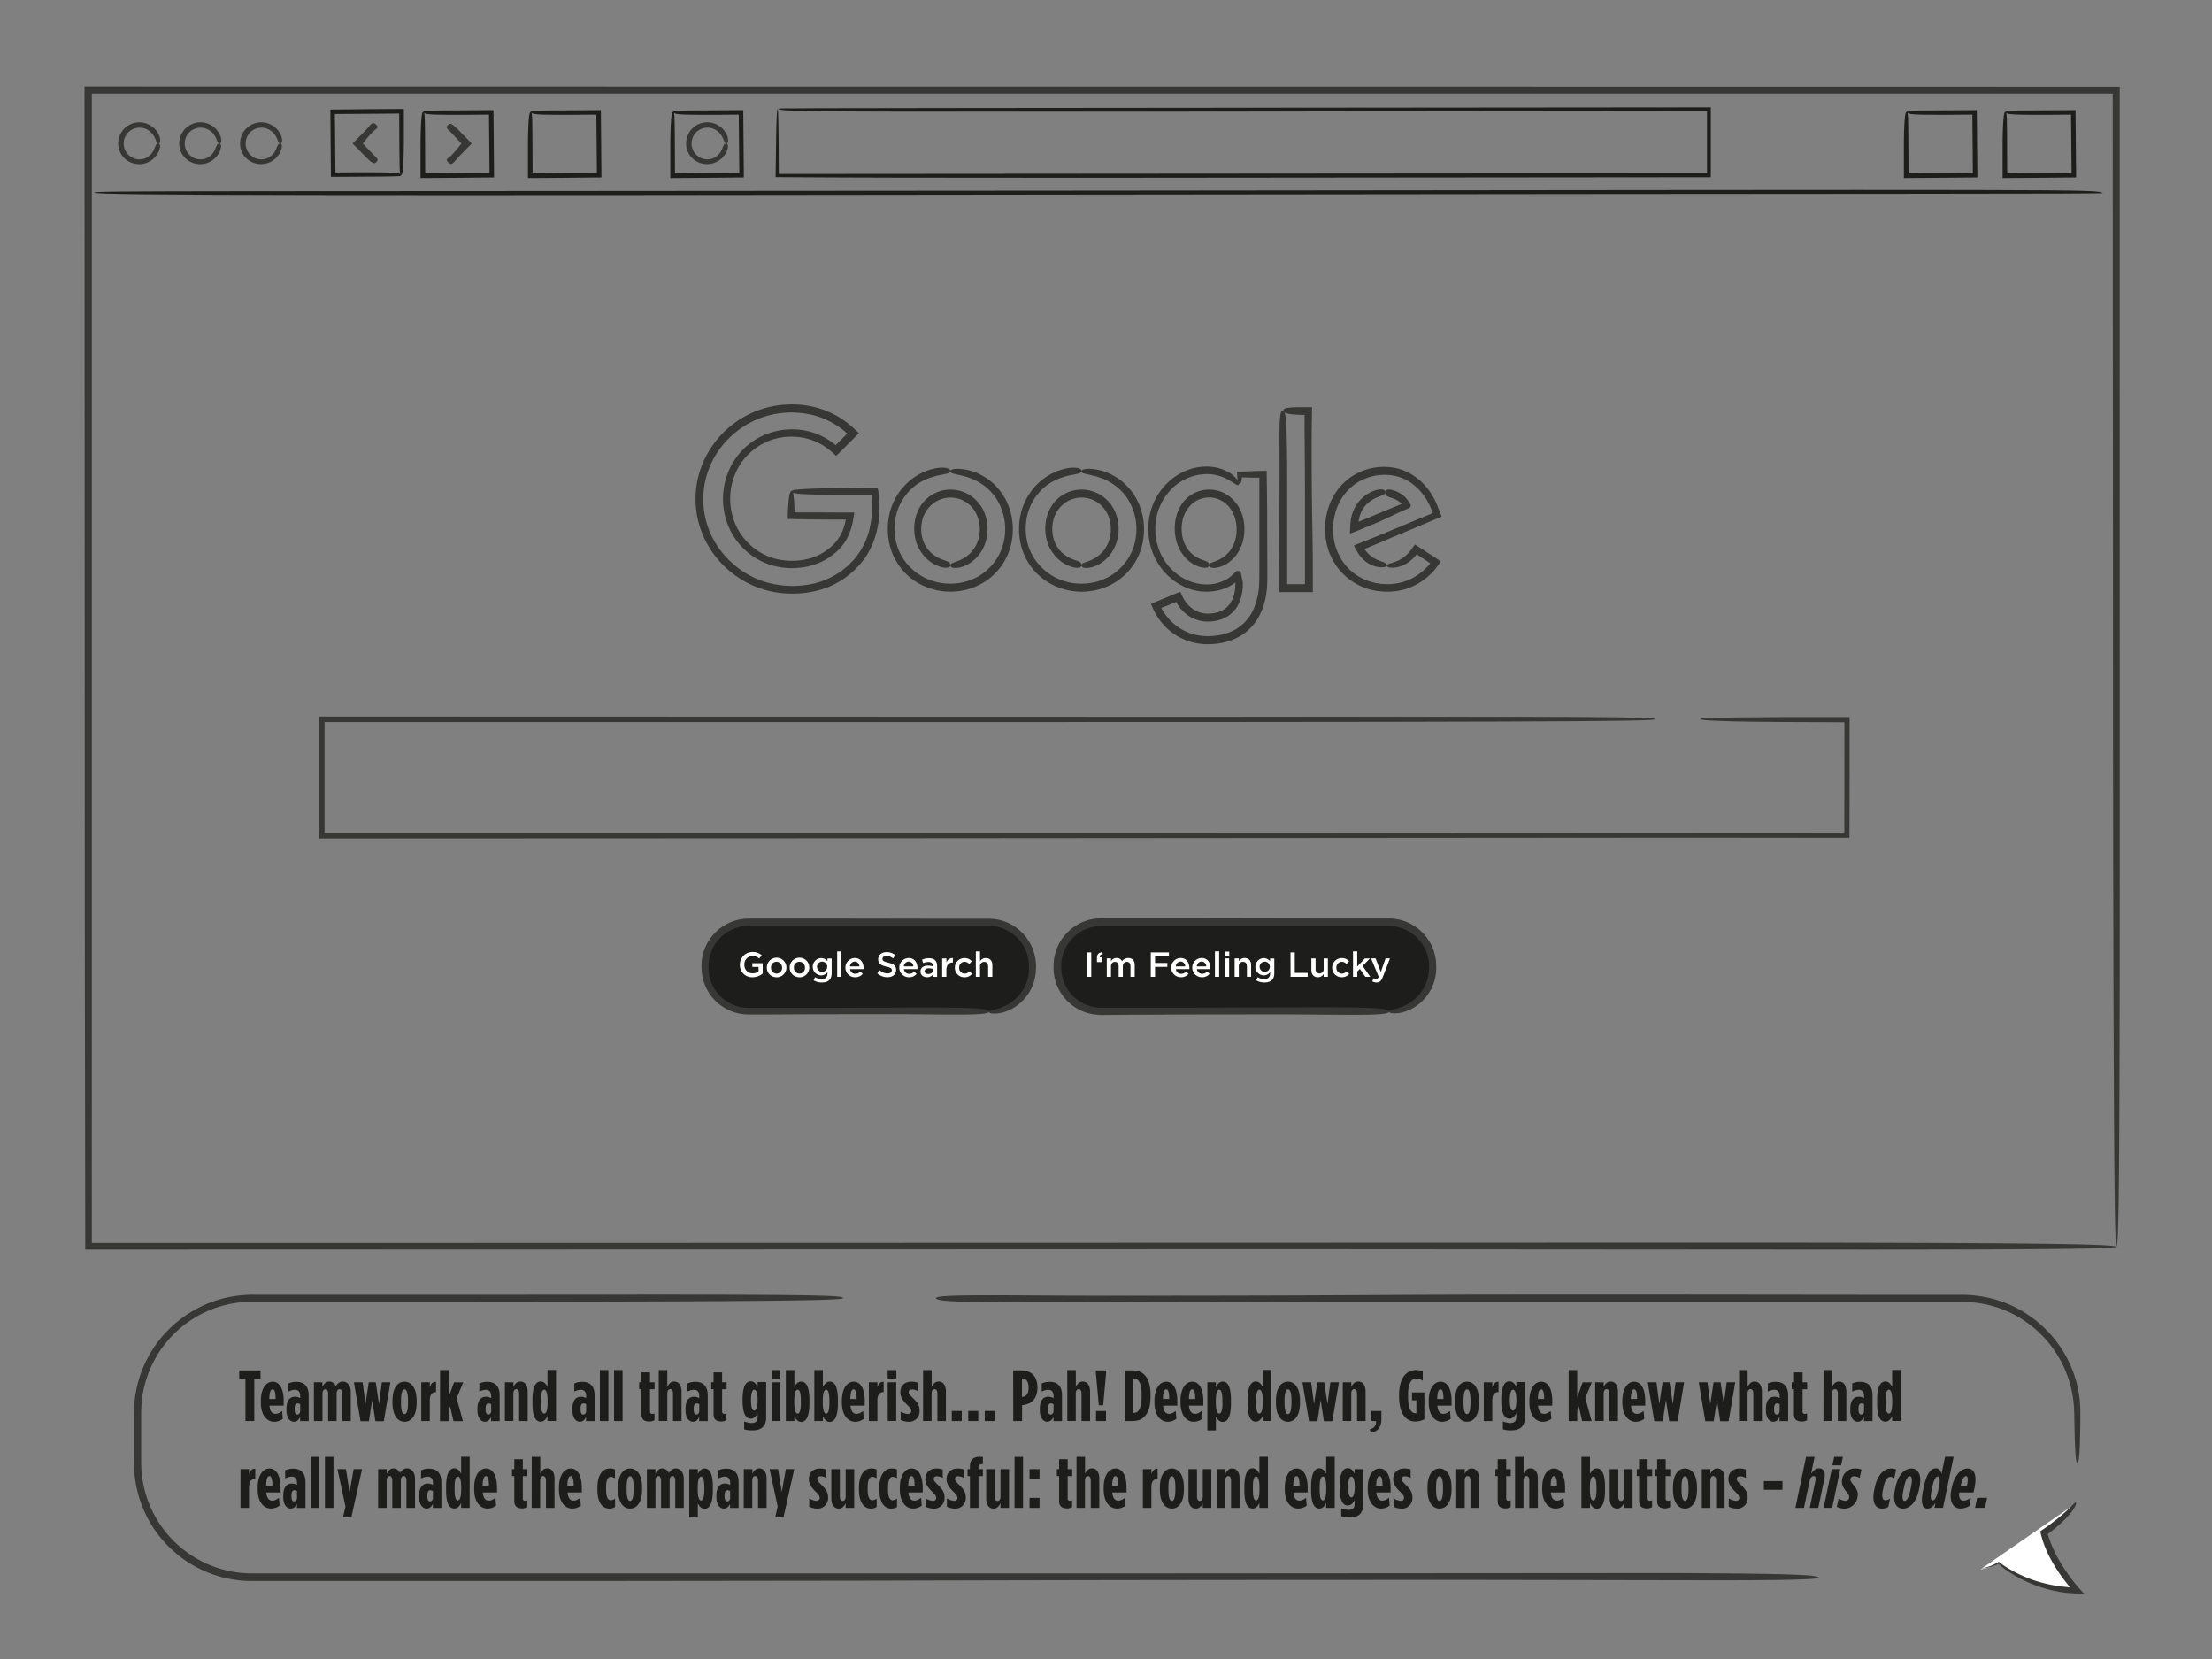 <svg id="Ebene_1" data-name="Ebene 1" xmlns="http://www.w3.org/2000/svg" viewBox="0 0 1200 900"><rect x="0" y="0" width="1200" height="900" fill="#808080" stroke="none"/><defs><style>.cls-1 { fill: #fff; } .cls-2 { fill: #373735; } .cls-3 { fill: #1d1d1b; } .cls-4 { fill: none; }</style></defs><title>Zeichenfläche 1 Kopie 9</title><path class="cls-1" d="M1126.52 815.28c-5.32 8-17.69 16.22-17.69 16.22 3.83 16.42 17.83 31.38 17.83 31.38-26.47-.71-42.56-14.87-42.56-14.87a24.46 24.46 0 0 1-9.69 3.36"/><path class="cls-2" d="M1126.2 815.06c.51.31-.39 2.79-3.2 6.13a53.12 53.12 0 0 1-5.41 5.57c-1.1 1-2.31 2-3.59 3.06-.65.52-1.31 1-2 1.56l-1 .74-.11.09c0 .11 0-.19.22.69.17.62.35 1.25.59 1.88l.68 1.91c.24.64.53 1.27.79 1.92.5 1.3 1.18 2.57 1.78 3.89s1.34 2.61 2.11 3.9c1.49 2.61 3.15 5.22 5 7.77.91 1.28 1.84 2.55 2.81 3.79l1.1 1.37c.48.6 1 1.21 1.55 1.81 1 1.19 2.19 2.44 3.24 3.62l-5.78-.38-2.84-.2h-.58l-.4-.06-.8-.11-3.18-.45-3.12-.64a71.74 71.74 0 0 1-22-8.77c-1.53-.94-3-1.91-4.33-2.9-.68-.49-1.32-1-1.95-1.5-.31-.24-.63-.53-.89-.75s-.49-.46-.74-.66a18 18 0 0 1-2.52 1.14 23.54 23.54 0 0 1-2.59.79 26.64 26.64 0 0 1-4.6.73l.69-.14c.45-.09 1.12-.23 2-.47a26.92 26.92 0 0 0 3-1c.57-.24 1.18-.5 1.81-.81.32-.16.62-.32 1-.51s.89-.55 1.35-.86l1.08.85.92.68c.59.4 1.18.83 1.82 1.22s1.29.83 2 1.23 1.4.82 2.15 1.22a75.24 75.24 0 0 0 10 4.48A78.42 78.42 0 0 0 1114 860l3.15.52c1.06.15 2.13.23 3.21.35l1.61.17h.41a4.4 4.4 0 0 0 .62 0l-.27-.26-.11-.11-.37-.44c-1-1.26-2-2.54-3-3.83a88.2 88.2 0 0 1-5.29-8c-.82-1.34-1.53-2.73-2.25-4.09s-1.36-2.74-1.9-4.14c-.28-.69-.58-1.37-.84-2.06l-.71-2.07c-.53-1.49-.63-2.22-1.49-5.29l2.08-1.41 1.11-.78 2-1.44c1.28-1 2.49-1.88 3.61-2.78 2.25-1.79 4.15-3.44 5.67-4.85 3.01-2.83 4.51-4.71 4.96-4.43zM1148 676.45c0 .28-3.23.52-9.36.71s-15.16.34-26.75.45c-23.18.22-56.61.31-97.62.33l-315.59-.22-652.44.2L46 499.34l-.16-452.48 1104.08.14v106.12c0 328.07.42 506.38-1.26 520.64-.83 7-1.45 3.68-1.87-77.84-.21-40.76-.37-101.07-.48-189.41 0-87.88-.1-203.63-.17-355.71H49.81v623.54h135.36l762.24-.21c73.55.05 123.7.21 155.46.57 15.88.18 27.16.4 34.48.69s10.65.61 10.65 1.06z"/><path class="cls-3" d="M1140.81 104.74c1.37.55-113.51.26-532.62.79s-559.74.56-557.07-1.05c1.75-1.05 41.92-.56 546.59-1.05 544.85-.53 537.86-.79 543.1 1.31z"/><path class="cls-2" d="M85.91 77.86c.82 0 1.14 1.06.77 2.72a9.41 9.41 0 0 1-1.13 2.7A13.3 13.3 0 0 1 83.33 86a11.34 11.34 0 0 1-6.63 3 11.56 11.56 0 0 1-8.81-2.77 11 11 0 0 1-3.64-6.66 11.49 11.49 0 0 1 11.37-13.21 11.63 11.63 0 0 1 6.74 2.18 11 11 0 0 1 4.41 6.34c.38 1.8.05 2.82-.54 2.94s-1.06 0-1.54-1.34a13.77 13.77 0 0 0-1.38-2.91 9.37 9.37 0 0 0-4.46-3.72 8.69 8.69 0 0 0-7.1.37 8.62 8.62 0 0 0 2.42 16.13 8.3 8.3 0 0 0 6.83-1.8 9.27 9.27 0 0 0 2.63-3.66 21.38 21.38 0 0 1 1-2.29 1.44 1.44 0 0 1 1.28-.74zM119 77.86c.82 0 1.14 1.06.77 2.72a9.41 9.41 0 0 1-1.13 2.7A13.3 13.3 0 0 1 116.4 86a11.34 11.34 0 0 1-6.63 3 11.56 11.56 0 0 1-8.77-2.77 11 11 0 0 1-3.64-6.66 11.49 11.49 0 0 1 11.37-13.21 11.63 11.63 0 0 1 6.74 2.18 11 11 0 0 1 4.41 6.34c.38 1.8.05 2.82-.54 2.94s-1.06 0-1.54-1.34a13.77 13.77 0 0 0-1.38-2.91 9.37 9.37 0 0 0-4.46-3.72 8.69 8.69 0 0 0-7.1.37 8.62 8.62 0 0 0 2.42 16.13 8.3 8.3 0 0 0 6.82-1.8 9.27 9.27 0 0 0 2.63-3.66 21.38 21.38 0 0 1 1-2.29 1.44 1.44 0 0 1 1.27-.74zM152 77.86c.82 0 1.14 1.06.77 2.72a9.41 9.41 0 0 1-1.13 2.7 13.3 13.3 0 0 1-2.22 2.7 11.34 11.34 0 0 1-6.63 3 11.56 11.56 0 0 1-8.79-2.75 11 11 0 0 1-3.64-6.66 11.49 11.49 0 0 1 11.37-13.21 11.63 11.63 0 0 1 6.74 2.18 11 11 0 0 1 4.41 6.34c.38 1.8.05 2.82-.54 2.94s-1.06 0-1.54-1.34a13.77 13.77 0 0 0-1.38-2.91 9.37 9.37 0 0 0-4.42-3.73 8.69 8.69 0 0 0-7.1.37 8.62 8.62 0 0 0 2.42 16.13 8.3 8.3 0 0 0 6.82-1.8 9.27 9.27 0 0 0 2.63-3.66 21.38 21.38 0 0 1 1-2.29 1.44 1.44 0 0 1 1.23-.73zM394 77.86c.82 0 1.14 1.06.77 2.72a9.41 9.41 0 0 1-1.13 2.7 13.3 13.3 0 0 1-2.22 2.7 11.34 11.34 0 0 1-6.63 3 11.56 11.56 0 0 1-8.81-2.77 11 11 0 0 1-3.64-6.66 11.49 11.49 0 0 1 11.37-13.21 11.63 11.63 0 0 1 6.74 2.18 11 11 0 0 1 4.41 6.34c.38 1.8.05 2.82-.54 2.94s-1.06 0-1.54-1.34a13.77 13.77 0 0 0-1.38-2.91 9.37 9.37 0 0 0-4.46-3.72 8.69 8.69 0 0 0-7.1.37 8.62 8.62 0 0 0 2.42 16.13 8.3 8.3 0 0 0 6.82-1.8 9.27 9.27 0 0 0 2.63-3.66 21.38 21.38 0 0 1 1-2.29 1.44 1.44 0 0 1 1.29-.72z"/><path class="cls-3" d="M217.49 95.34c.07.24-2.07.34-7.79.41l-30.17.2-.3-33.65v-2.85l21.71-.21 18.15-.12v17.63c0 4.42-.11 7.94-.23 10.66-.24 5.45-.66 7.71-1.33 7.58-.46-.09-.67-.91-.77-5.59-.05-2.34-.08-5.64-.11-10.29l-.08-17.48-34.9.25V62l.3 31.57 10.69-.09h9.12c5.16 0 8.58.06 10.86.18 4.55.18 4.57.71 4.85 1.68z"/><path class="cls-2" d="M204.18 67.78c1.62 1.59-.31 2.11-1.72 3.55a44.12 44.12 0 0 0-4.53 5.2c-.25.33-.57.72-1 1.18-.15.16-.09.11-.1.13l5.45 5.8c1.91 1.95 3.25 2.71 2.14 4s-1.88 1.69-5.63-2.12l-7.53-7.65 5.81-5.87c4.37-4.42 4.71-6.58 7.11-4.22z"/><path class="cls-3" d="M229.74 60.38c-.07-.24 2.07-.34 7.79-.41l30.17-.2.3 33.65v2.85l-21.71.21-18.15.12V78.97c0-4.42.11-7.94.23-10.66.24-5.45.66-7.71 1.33-7.58.46.09.67.91.77 5.59.05 2.34.08 5.64.11 10.29l.08 17.48 34.9-.25v-.06l-.3-31.57-10.69.09h-9.12c-5.16 0-8.58-.06-10.86-.18-4.59-.23-4.59-.76-4.85-1.74zM288 60.38c-.07-.24 2.07-.34 7.79-.41l30.17-.2.3 33.65v2.85l-21.71.21-18.15.12V78.97c0-4.42.11-7.94.23-10.66.24-5.45.66-7.71 1.33-7.58.46.09.67.91.77 5.59.05 2.34.08 5.64.11 10.29l.08 17.48 34.9-.25v-.06l-.3-31.57-10.69.09h-9.12c-5.16 0-8.58-.06-10.86-.18-4.55-.23-4.57-.76-4.85-1.74zM1088 60.38c-.07-.24 2.07-.34 7.79-.41l30.17-.2.3 33.65v2.85l-21.71.21-18.15.12V86.28v-7.31c0-4.42.11-7.94.23-10.66.24-5.45.66-7.71 1.33-7.58.46.09.67.91.77 5.59.05 2.34.08 5.64.11 10.29 0 4.42 0 10.12.08 17.48l34.9-.25v-.06l-.3-31.57-10.69.09h-9.12c-5.16 0-8.58-.06-10.86-.18-4.57-.23-4.59-.76-4.85-1.74zM1034.44 60.38c-.07-.24 2.07-.34 7.79-.41l30.17-.2.3 33.65v2.85l-21.71.21-18.15.12V78.97c0-4.42.11-7.94.23-10.66.24-5.45.66-7.71 1.33-7.58.46.09.67.91.77 5.59.05 2.34.08 5.64.11 10.29l.08 17.48 34.9-.25v-.06L1070 62.2l-10.69.09h-9.12c-5.16 0-8.58-.06-10.86-.18-4.6-.22-4.61-.75-4.89-1.73zM421.87 59a39 39 0 0 1 5-.17l17.52-.11 80.72-.12 403-.36V96.15l-338.54.31-102.9-.08-36.91-.12-29-.17.24-17.58c.07-4.61.14-8.35.23-11.26.17-5.82.36-8.35.59-8s.33 1.83.43 7L422.4 77l.09 17.38L926.05 94v-.72-33l-290.9.29H486.39c-62.33-.13-61.97-.57-64.52-1.57zM365.25 60.38c-.07-.24 2.07-.34 7.79-.41l30.17-.2.3 33.65v2.85l-21.71.21-18.15.12V78.97c0-4.42.11-7.94.23-10.66.24-5.45.66-7.71 1.33-7.58.46.09.67.91.77 5.59.05 2.34.08 5.64.11 10.29l.08 17.48 34.9-.25v-.06l-.3-31.57-10.69.09h-9.12c-5.16 0-8.58-.06-10.86-.18-4.56-.23-4.58-.76-4.85-1.74z"/><path class="cls-2" d="M243 87.95c-1.62-1.59.31-2.11 1.72-3.55a44.12 44.12 0 0 0 4.53-5.2c.25-.33.57-.72 1-1.18.15-.16.09-.11.1-.13l-5.45-5.8c-1.91-1.95-3.25-2.71-2.14-4s1.88-1.69 5.63 2.12l7.53 7.65-5.75 5.85c-4.38 4.44-4.73 6.6-7.17 4.24z"/><g id="_Group_" data-name="&lt;Group&gt;"><path class="cls-2" d="M429.55 266.3c.48 0 .82 1.26 1.07 3.57.12 1.16.22 2.58.3 4.23l.1 2.66v1.21h9.8l14.24.07h8.24c.06 0 .18 0 .13.08l-.13.88-.27 1.76-.3 1.76c-.05.34-.09.48-.13.66l-.11.53c-.15.7-.33 1.4-.53 2.11a32.19 32.19 0 0 1-1.48 4.2 25.5 25.5 0 0 1-5.1 7.75 35.81 35.81 0 0 1-7.41 5.79 35.14 35.14 0 0 1-14.5 4.44 39.13 39.13 0 0 1-15.07-1.42 37 37 0 0 1-23-20.57 38.77 38.77 0 0 1 1.93-34.58 37 37 0 0 1 14.54-14.13 37.63 37.63 0 0 1 10.41-3.69l2.83-.45c1-.11 1.92-.13 2.89-.19a34.15 34.15 0 0 1 5.89.17 35.46 35.46 0 0 1 12.56 3.76 37.62 37.62 0 0 1 6.18 4l.71.59h.05l.26-.27 1.33-1.34 4.66-4.69-.35-.3q-1.47-1.3-3.08-2.48a43.31 43.31 0 0 0-14.78-7.13 49.53 49.53 0 0 0-17.47-1.2 47.38 47.38 0 0 0-17.42 5.44 48.52 48.52 0 0 0-14.44 11.93 46.88 46.88 0 0 0-8.8 16.71 45.76 45.76 0 0 0 4.71 36.16A48.66 48.66 0 0 0 415 315.65a51.87 51.87 0 0 0 23.16 1.55 42.63 42.63 0 0 0 6.82-1.62 41.9 41.9 0 0 0 19-12.89 38.66 38.66 0 0 0 7.78-16 52.53 52.53 0 0 0 1.24-15.83q-.07-.92-.17-1.8l-.07-.52v-.06c0-.06 0 0-.09 0h-19.78c-14.25-.11-22.1-.46-23.26-1.38s-.58-1.61 13.38-2.07c3.49-.11 7.81-.22 13.16-.3l8.8-.12 5-.05h6.09c.07 0 .06.19.09.28l.24 1.23c.08.42.16.83.23 1.26l.16 1.09c.07.5.12 1 .17 1.52.1 1 .16 2.06.19 3.11a58.44 58.44 0 0 1-.15 6.58 51.54 51.54 0 0 1-3.19 14.36 39.89 39.89 0 0 1-9.26 14.23 45 45 0 0 1-16 10.57 53.56 53.56 0 0 1-19.75 3.21 51.36 51.36 0 0 1-19.45-4 52.56 52.56 0 0 1-27.54-26.6 50.23 50.23 0 0 1-1.55-37.56 52.11 52.11 0 0 1 42.35-34 37.17 37.17 0 0 1 4.74-.39c.79 0 1.59-.11 2.38-.09l2.37.06a52.7 52.7 0 0 1 9.42 1.33 47.28 47.28 0 0 1 17.26 8c1.29.94 2.52 2 3.72 3 .13.11.48.41.72.65l.79.74 1.59 1.49c.11.12.31.25.35.37l-.38.39-.76.77-1.54 1.54-6.79 6.79-1.55 1.55-.77.77-.39.39-.1.1s-.07 0-.1-.06l-.2-.18-1.63-1.46c-.27-.24-.54-.5-.83-.73l-.54-.45a33.14 33.14 0 0 0-3.54-2.58 30.93 30.93 0 0 0-7.95-3.59 33 33 0 0 0-8.71-1.31 20.14 20.14 0 0 0-2.22 0c-.74 0-1.48.06-2.22.12l-2.19.34c-.37.06-.73.1-1.1.17l-1.08.28c-.72.19-1.44.36-2.15.56l-2.09.77c-.35.14-.71.24-1 .4l-1 .49c-.66.34-1.35.62-2 1a33.7 33.7 0 0 0-3.73 2.47 33 33 0 0 0-3.4 2.93 33.6 33.6 0 0 0-8.81 15.62 35.22 35.22 0 0 0-.63 13.91 33.84 33.84 0 0 0 4.44 12.28 33.09 33.09 0 0 0 18.26 14.45 36.5 36.5 0 0 0 20.48.08 28.76 28.76 0 0 0 8.22-3.92 30.32 30.32 0 0 0 3.38-2.71 22.2 22.2 0 0 0 2.78-3 23.62 23.62 0 0 0 3.53-6.72 35.89 35.89 0 0 0 1-3.52l.18-.88v-.22h-10.38l-10.74-.1-10.34-.2c0-2.19.09-4.69.14-5.31l.18-2.82c.13-1.71.28-3.1.46-4.18.34-1.97.81-2.93 1.42-2.93z" id="_Group_2" data-name="&lt;Group&gt;"/><g id="_Group_3" data-name="&lt;Group&gt;"><path class="cls-4" d="M515.58 255.35c-17.57 0-31.92 13.36-31.92 31.81 0 18.29 14.34 31.81 31.92 31.81s31.92-13.47 31.92-31.81-14.35-31.81-31.92-31.81zm0 51.08c-9.64 0-18-7.94-18-19.27s8.32-19.27 18-19.27 18 7.83 18 19.27-8.37 19.27-18 19.27z"/><path class="cls-2" d="M515.58 306.68c0 1.18-1.95 1.69-5 .94a19.22 19.22 0 0 1-9.58-6.42 21.51 21.51 0 0 1-3.41-5.65 24.46 24.46 0 0 1-1-14.29 21.05 21.05 0 0 1 4-8.44 18.27 18.27 0 0 1 4.62-4.17 19.18 19.18 0 0 1 7.28-2.78 19.86 19.86 0 0 1 8.78.56 19.61 19.61 0 0 1 8 4.69 20.38 20.38 0 0 1 5 7.61 23.47 23.47 0 0 1 1.47 8.26 24.65 24.65 0 0 1-1.09 7.16 22.55 22.55 0 0 1-2.37 5.11 20.69 20.69 0 0 1-5.67 5.92 17.46 17.46 0 0 1-5.52 2.55c-3.26.79-5.13.27-5.36-.59a1.14 1.14 0 0 1 .2-1.22 2.45 2.45 0 0 1 .82-.52c.39-.14.88-.34 1.52-.57a21.74 21.74 0 0 0 5.51-2.62 16.22 16.22 0 0 0 3.63-3.28 17.57 17.57 0 0 0 3.13-5.61 19.63 19.63 0 0 0-.64-14 15.81 15.81 0 0 0-9.84-8.74 15.57 15.57 0 0 0-12.93 1.91 16.64 16.64 0 0 0-7.16 11.6 19.58 19.58 0 0 0 .4 7.82 16.84 16.84 0 0 0 2.71 5.69 15.37 15.37 0 0 0 3.51 3.5 19.67 19.67 0 0 0 1.7 1.11c.57.27 1.08.57 1.58.78s1 .42 1.39.57.83.29 1.19.44a11.62 11.62 0 0 1 1.79.7 2.06 2.06 0 0 1 1.34 1.98z"/><path class="cls-2" d="M515.58 255.61c0 .62-.73 1.05-2 1.36q-.48.11-1.05.21c-.38.09-.79.19-1.24.28-.88.18-1.9.33-3 .64l-1.71.42-1.8.61-1 .31-.94.41c-.63.29-1.31.54-2 .88a27.76 27.76 0 0 0-7.57 5.63 29.13 29.13 0 0 0-7.89 18.09 30.59 30.59 0 0 0 1.25 11.45 28.11 28.11 0 0 0 7 11.65 32.78 32.78 0 0 0 3.06 2.76l1.88 1.33c.64.46 1.39.82 2.11 1.25a30.62 30.62 0 0 0 10.45 3.44 31.8 31.8 0 0 0 12.4-.73l.79-.19.77-.27 1.54-.54c1-.37 2-.9 3-1.33s1.92-1.07 2.82-1.69a27.77 27.77 0 0 0 2.62-2 29.13 29.13 0 0 0 7.71-10.34 30.78 30.78 0 0 0-2.78-29.49 28.74 28.74 0 0 0-8.62-7.92 35.86 35.86 0 0 0-4.22-2.14c-1.38-.45-2.59-1-3.75-1.25-4.59-1.25-7.28-1.38-7.68-2.38-.2-.47-.26-.87.37-1.19a5.41 5.41 0 0 1 1.55-.4c.37-.05.8-.1 1.31-.14s1.07 0 1.72.06a27.38 27.38 0 0 1 11.61 3.32l1.94 1.09c.66.4 1.3.89 2 1.36.34.25.7.47 1 .75l1 .86a19.85 19.85 0 0 1 2 1.91 31.81 31.81 0 0 1 7 11.06 35.38 35.38 0 0 1 2.17 14.35 34.19 34.19 0 0 1-3.61 13.69 32.76 32.76 0 0 1-8.8 10.82 33.9 33.9 0 0 1-12.33 6.17 35.07 35.07 0 0 1-26.8-3.61 32.82 32.82 0 0 1-15.73-23 36.88 36.88 0 0 1 .73-15.67 33 33 0 0 1 5.77-11.6 33.52 33.52 0 0 1 7.57-7.12 32.08 32.08 0 0 1 7.14-3.58 28.56 28.56 0 0 1 5.62-1.37 17.48 17.48 0 0 1 3.83-.05c2.01.35 2.79.92 2.79 1.84z"/></g><g id="_Group_4" data-name="&lt;Group&gt;"><path class="cls-4" d="M672 262.47h-.49c-3.12-3.72-9.14-7.12-16.75-7.12-15.88 0-29.73 13.85-29.73 31.81S638.92 319 654.8 319c7.61 0 13.63-3.39 16.75-7.23h.45v4.43c0 12.15-6.51 18.67-17 18.67-8.54 0-13.85-6.13-16-11.33l-12.15 5a30.3 30.3 0 0 0 28.19 18.78c16.37 0 30.22-9.64 30.22-33.12V257H672zm-16 44c-9.64 0-17-8.21-17-19.27 0-11.22 7.34-19.27 17-19.27s17 8.21 17 19.38-7.47 19.12-17 19.12z"/><path class="cls-2" d="M656 306.68c0 .62-.45 1-1.3 1.19a4.52 4.52 0 0 1-1.56.08l-1-.09c-.34-.06-.69-.16-1.06-.25a17.81 17.81 0 0 1-9.26-6.62 21.83 21.83 0 0 1-3.08-5.65 26.44 26.44 0 0 1-.91-13.92 21.72 21.72 0 0 1 3.58-8.38 17.44 17.44 0 0 1 4.36-4.29 17.64 17.64 0 0 1 7.13-2.88 18.55 18.55 0 0 1 8.64.59 18.24 18.24 0 0 1 7.68 4.9 20.7 20.7 0 0 1 4.56 7.62 24.77 24.77 0 0 1 1.31 8 26.19 26.19 0 0 1-.93 7 23.06 23.06 0 0 1-2.14 5.06 19.57 19.57 0 0 1-5.33 6 16.35 16.35 0 0 1-5.38 2.63c-3.21.81-5 .28-5.27-.58a1.16 1.16 0 0 1 .19-1.22 2.38 2.38 0 0 1 .8-.52c.37-.14.86-.34 1.48-.57a19.47 19.47 0 0 0 5.28-2.64 15 15 0 0 0 3.39-3.31 17.72 17.72 0 0 0 2.83-5.6 20.87 20.87 0 0 0 .82-7.07 20.11 20.11 0 0 0-1.46-6.76 15.09 15.09 0 0 0-9.18-8.87 14.22 14.22 0 0 0-12.41 1.93 16.77 16.77 0 0 0-6.54 11.62 21.3 21.3 0 0 0 .36 7.71 17.6 17.6 0 0 0 2.45 5.68 14.58 14.58 0 0 0 3.25 3.54 18.06 18.06 0 0 0 1.6 1.13c.54.27 1 .58 1.5.79s.91.43 1.33.57.8.29 1.14.44a11 11 0 0 1 1.73.69 2.06 2.06 0 0 1 1.4 2.05z"/><path class="cls-2" d="M672 262.72c0 .22-.17.41-.49.57l-.63-.29c-.84-.32-2.19-1.44-4.4-2.67a24.69 24.69 0 0 0-9.15-3 27.06 27.06 0 0 0-13 2 28.45 28.45 0 0 0-12.06 9.89 30.89 30.89 0 0 0-5.52 16.87v1.13l.06 1.13c.05.76 0 1.52.14 2.27l.34 2.27c.1.76.35 1.5.52 2.25a29.83 29.83 0 0 0 10.51 16.13 27.21 27.21 0 0 0 9.59 4.85l1.37.37c.46.1.94.15 1.41.23l1.43.22 1.46.06a21 21 0 0 0 5.93-.48 20.52 20.52 0 0 0 5.77-2.21c.46-.26.9-.54 1.34-.84.11-.07.21-.16.32-.23l.38-.28a15.51 15.51 0 0 0 1.32-1.16l1.31-1.23.66-.62.17-.15h.34l.81-.07h.29a.83.83 0 0 1 .16 0l.29.08c.1 0 .26 0 .32.13l.08.38.16.76.32 1.57c.21 1.07.46 2.13.67 3.31v1.67c0 .46 0 .92-.07 1.39a27.41 27.41 0 0 1-1.14 6l-.59 1.55c-.19.52-.49 1-.74 1.55a16.54 16.54 0 0 1-4.8 5.58 17.92 17.92 0 0 1-7.33 3.09c-.67.14-1.35.19-2 .29s-1.37.07-2.07.11-1.44 0-2.17-.08a19.7 19.7 0 0 1-2.21-.36 18.43 18.43 0 0 1-8.29-4.23 21.68 21.68 0 0 1-3.28-3.61c-.47-.68-.93-1.37-1.34-2.1l-.14-.26-1.51.62-3.61 1.49-2.93 1.08v.06a29.1 29.1 0 0 0 10.39 11.2 27.46 27.46 0 0 0 7.18 3.11 31.92 31.92 0 0 0 7.86 1 37.32 37.32 0 0 0 7.9-.93 28.94 28.94 0 0 0 7.15-2.87 23.73 23.73 0 0 0 9.59-10.92 37.86 37.86 0 0 0 3-13.57c0-1.13.12-2.18.11-3.32s0-2.22 0-3.3v-6.18-10.46-29.18-5.23h-1.93l-3.56-.07-3.07-.1H674.15l-.31-.08-.18.45v.26l-.06.4q-.06.39-.12.71a3 3 0 0 1-.64 1.62c-.39.32-.74.44-1.05-.24a7.07 7.07 0 0 1-.43-1.68l-.1-.66V258.82c-.06-.79-.12-1.73-.18-2.84l6.51-.31 3.6-.13 2.1-.06 3.87-.05.16 10.6.11 11.27c0 8.36.05 18.46.09 30.66v6.66l-.13 3.44c0 1.15-.24 2.3-.36 3.44a37 37 0 0 1-4.27 13.31 27.65 27.65 0 0 1-9.85 10.19 33.11 33.11 0 0 1-13.41 4.25 41 41 0 0 1-7 .13c-1.17-.12-2.35-.25-3.51-.47a30.68 30.68 0 0 1-3.44-.85 31.32 31.32 0 0 1-12.21-7 33.51 33.51 0 0 1-4.65-5.31 34.9 34.9 0 0 1-1.9-3l-.41-.78-.33-.63c-.12-.23-.22-.47-.33-.7l-1.28-2.84-.08-.18.18-.08.35-.15.71-.31 1.43-.61 2.24-.93 3.07-1.27 7.94-3.29c.36.77.72 1.63 1.08 2.33l.53 1.09a3.05 3.05 0 0 0 .2.37l.16.26a17.62 17.62 0 0 0 1.39 2 16.22 16.22 0 0 0 3.51 3.33 14.1 14.1 0 0 0 9.07 2.49 22.22 22.22 0 0 0 2.46-.24 17.92 17.92 0 0 0 2.34-.6 12.58 12.58 0 0 0 4.1-2.23 14.28 14.28 0 0 0 4.57-8.18l.23-1.22c.06-.41.09-.83.14-1.25a11.67 11.67 0 0 0 .1-1.26V316h-.07a1.92 1.92 0 0 1-.21.21l-.11.09-.56.4-.63.41a23.52 23.52 0 0 1-5.58 2.59 28.73 28.73 0 0 1-22.72-2.51 32.53 32.53 0 0 1-10.38-9.1 34.94 34.94 0 0 1-6.9-22.84 33.87 33.87 0 0 1 2-10.34 33 33 0 0 1 4.45-8.46 37 37 0 0 1 2.85-3.45l1.53-1.48.75-.72.8-.64a31.21 31.21 0 0 1 12.93-6.39c1-.2 2.07-.34 3.05-.5s2-.11 2.88-.16a25 25 0 0 1 5.14.44 22.72 22.72 0 0 1 7.45 2.82 15.21 15.21 0 0 1 3.91 3.33 5 5 0 0 1 1.21 2.4l-.43-.2a1 1 0 0 1 .48.82z"/></g><g id="_Group_5" data-name="&lt;Group&gt;"><path class="cls-4" d="M586.75 255.35c-17.57 0-31.92 13.36-31.92 31.81 0 18.29 14.34 31.81 31.92 31.81s31.92-13.47 31.92-31.81-14.35-31.81-31.92-31.81zm0 51.08c-9.64 0-18-7.94-18-19.27s8.32-19.27 18-19.27 18 7.83 18 19.27-8.37 19.27-18 19.27z"/><path class="cls-2" d="M586.75 306.68c0 1.18-1.95 1.69-5 .94a19.22 19.22 0 0 1-9.65-6.43 21.51 21.51 0 0 1-3.41-5.65 24.46 24.46 0 0 1-1-14.29 21.05 21.05 0 0 1 4-8.44 18.27 18.27 0 0 1 4.62-4.17 19.18 19.18 0 0 1 7.28-2.78 19.86 19.86 0 0 1 8.78.56 19.61 19.61 0 0 1 8 4.69 20.38 20.38 0 0 1 5 7.61 23.47 23.47 0 0 1 1.47 8.26 24.66 24.66 0 0 1-1.09 7.16 22.55 22.55 0 0 1-2.37 5.11 20.69 20.69 0 0 1-5.67 5.92 17.47 17.47 0 0 1-5.52 2.55c-3.26.79-5.13.27-5.36-.59a1.14 1.14 0 0 1 .2-1.22 2.45 2.45 0 0 1 .82-.52c.39-.14.88-.34 1.52-.57a21.75 21.75 0 0 0 5.51-2.62 16.22 16.22 0 0 0 3.63-3.28 17.57 17.57 0 0 0 3.13-5.61 19.63 19.63 0 0 0-.64-14 15.81 15.81 0 0 0-9.84-8.74 15.57 15.57 0 0 0-12.93 1.91 16.64 16.64 0 0 0-7.16 11.6 19.58 19.58 0 0 0 .4 7.82 16.84 16.84 0 0 0 2.71 5.69 15.37 15.37 0 0 0 3.51 3.5 19.68 19.68 0 0 0 1.7 1.11c.57.27 1.08.57 1.58.78s1 .42 1.39.57.83.29 1.19.44a11.62 11.62 0 0 1 1.79.7 2.06 2.06 0 0 1 1.41 1.99z"/><path class="cls-2" d="M586.75 255.61c0 .62-.73 1.05-2 1.36q-.48.11-1.05.21c-.38.09-.79.19-1.24.28-.88.18-1.9.33-3 .64l-1.71.42-1.8.61-1 .31-.94.41c-.63.29-1.31.54-2 .88a27.76 27.76 0 0 0-7.57 5.63 29.13 29.13 0 0 0-7.89 18.09 30.59 30.59 0 0 0 1.25 11.45 28.11 28.11 0 0 0 7 11.65 32.78 32.78 0 0 0 3.06 2.76l1.88 1.33c.64.46 1.39.82 2.11 1.25a30.62 30.62 0 0 0 10.45 3.44 31.8 31.8 0 0 0 12.4-.73l.79-.19.77-.27 1.54-.54c1-.37 2-.9 3-1.33s1.92-1.07 2.82-1.69a27.77 27.77 0 0 0 2.62-2 29.13 29.13 0 0 0 7.76-10.34 30.78 30.78 0 0 0-2.84-29.49 28.74 28.74 0 0 0-8.62-7.92 35.91 35.91 0 0 0-4.22-2.14c-1.38-.45-2.59-1-3.75-1.25-4.59-1.25-7.28-1.38-7.68-2.38-.2-.47-.26-.87.37-1.19a5.41 5.41 0 0 1 1.55-.4c.37-.05.8-.1 1.31-.14s1.07 0 1.72.06a27.39 27.39 0 0 1 11.61 3.32l1.94 1.09c.66.4 1.3.89 2 1.36.34.25.7.47 1 .75l1 .86a19.85 19.85 0 0 1 2 1.91 31.81 31.81 0 0 1 7 11.06 35.38 35.38 0 0 1 2.17 14.35A34.19 34.19 0 0 1 617 302.8a32.76 32.76 0 0 1-8.8 10.82 33.9 33.9 0 0 1-12.33 6.17 35.07 35.07 0 0 1-26.8-3.61 32.82 32.82 0 0 1-15.73-23 36.88 36.88 0 0 1 .73-15.67 33 33 0 0 1 5.77-11.6 33.52 33.52 0 0 1 7.57-7.12 32.08 32.08 0 0 1 7.14-3.58 28.56 28.56 0 0 1 5.62-1.37 17.48 17.48 0 0 1 3.83-.05c2 .33 2.75.9 2.75 1.82z"/></g><path class="cls-2" d="M696.24 222.52c0-.81 1.4-1.23 3.81-1.44 1.21-.1 2.67-.16 4.34-.17H711.77l-.06 5.24-.07 3.64c0 2.49-.08 5.12-.08 7.81 0 15.43 0 29.07.46 52.67.06 3.15.11 7 .14 11.67l.06 19.29h-18.27c.07-23.15.16-51.94.2-65.19 0-20.88-.46-32.23 1.38-33.13s2.76.91 2.76 41.76v52.23h9.65v-46.59c0-11.51-.08-21-.15-28.86l-.09-10.5v-4.36-1.51h-1.2c-1.07 0-2-.06-2.92-.11a36.17 36.17 0 0 1-4.25-.42c-2.18-.46-3.09-1.08-3.09-2.03z" id="_Group_6" data-name="&lt;Group&gt;"/><g id="_Group_7" data-name="&lt;Group&gt;"><path class="cls-4" d="M752.41 306.43c-7.12 0-12.15-3.23-15.44-9.64l42.54-17.57-1.42-3.61c-2.63-7.12-10.73-20.26-27.21-20.26s-30 12.87-30 31.81c0 17.85 13.47 31.81 31.53 31.81a31.73 31.73 0 0 0 26.5-14.07l-10.84-7.23c-3.61 5.26-8.54 8.76-15.66 8.76zm-1-39.14c5.64 0 10.46 2.9 12 7l-28.74 11.88c.05-13.35 9.53-18.88 16.75-18.88z"/><path class="cls-2" d="M751.42 267c0-1.21 1.22-1.63 3.18-1.33a15.55 15.55 0 0 1 6.81 3.26 13.22 13.22 0 0 1 1.6 1.53l.46.56a6 6 0 0 1 .45.67 9.51 9.51 0 0 1 .77 1.37c2 2.3-1.09 2.82-3.08 3.8-2.56 1.12-5.41 2.42-9 4.15-1.79.86-4.33 2-7.23 3.2l-4.57 1.9-3 1.24-2.4 1-2.31.85c-1.13.78-.64-.68-.69-1.4l.13-2.52A30.05 30.05 0 0 1 733 281a22.55 22.55 0 0 1 1.7-5 19.08 19.08 0 0 1 5.08-6.5 18.52 18.52 0 0 1 4.44-2.78 14.26 14.26 0 0 1 3.69-1.13c2.11-.3 3.31.12 3.45 1s0 1.57-1.59 2.18c-.8.32-2 .71-3.58 1.45a16.92 16.92 0 0 0-5.6 4.23 16.08 16.08 0 0 0-2.33 3.8c-.26.69-.53 1.38-.73 2.1a18.55 18.55 0 0 0-.47 2.17v.2a1.1 1.1 0 0 0 0 .13c0 .08 0 .23.08.14l2.06-.85 18.1-7.48 2.65-1.11.31-.13h.05l.09-.06s-.08-.13-.11-.15 0 .05-.06 0-.4-.39-.58-.58a12.54 12.54 0 0 0-4.58-2.44c-2.56-.91-3.63-1.26-3.65-3.19z"/><path class="cls-2" d="M752.41 306.68c0 .59-1 1.06-3 1.06a13.44 13.44 0 0 1-3.53-.54 15.15 15.15 0 0 1-4.32-2.08 17.37 17.37 0 0 1-4.08-4l-.44-.63-.25-.37c-.11-.17-.21-.36-.32-.54-.42-.73-.86-1.46-1.26-2.23l-.61-1.14c0-.09-.16-.21-.1-.27l.3-.13.6-.26c.79-.35 1.62-.7 2.48-1l6.38-2.54 6.37-2.59 26.7-11.09-.14-.33-.29-.7c-.4-1-.74-1.9-1.2-2.88a33.61 33.61 0 0 0-3.74-6.22 28.84 28.84 0 0 0-6.14-6 24.07 24.07 0 0 0-8.86-4 28.75 28.75 0 0 0-11.66 0 28.43 28.43 0 0 0-6.59 2.32 23.8 23.8 0 0 0-6.23 4.29 28.23 28.23 0 0 0-2.74 2.88c-.43.52-.8 1.09-1.2 1.64-.2.28-.41.55-.59.84l-.52.9a28.34 28.34 0 0 0-3.2 7.8 33.24 33.24 0 0 0 .22 17.38 32 32 0 0 0 3.69 7.89 28 28 0 0 0 16.65 11.76c.64.14 1.26.37 1.91.45l1.91.29a13.26 13.26 0 0 0 1.89.17l1.87.1a35.06 35.06 0 0 0 3.61-.2 27.21 27.21 0 0 0 6.5-1.46 26.52 26.52 0 0 0 5.3-2.5 28.71 28.71 0 0 0 4-2.91 32.88 32.88 0 0 0 3.08-3c.42-.5 1-1.25.94-1.13.06-.09.12-.12.08-.17l-.15-.09-1.63-1.08-3.17-2.09-2.29-1.52s-.07-.07-.09 0l-.17.21-.07.09-.23.26-.54.61c-.37.39-.73.78-1.11 1.13a19.72 19.72 0 0 1-2.29 1.89 15.92 15.92 0 0 1-8.09 3c-2 .12-3.17-.24-3.46-.68s-.34-.85.46-1.22 2.48-.64 5.27-1.86a17.55 17.55 0 0 0 4.71-3.16c.42-.4.85-.83 1.28-1.31.22-.23.43-.49.64-.75l.32-.39.53-.72 1.16-1.58.63-.87h.06l.11.07.23.15.46.3 3.23 2.1 4.88 3.16 1.34.87c.76.51 1.69 1.1 2.51 1.68l.64.44.32.22.16.11c.06 0 .13.07.05.13l-.92 1.3c-.31.45-.62.86-.94 1.29l-.92 1.24a34.18 34.18 0 0 1-13.8 10.19 33.23 33.23 0 0 1-9.54 2.21 39.79 39.79 0 0 1-9.6-.49 33 33 0 0 1-16.71-8.54 31.56 31.56 0 0 1-5.75-7.37l-.59-1c-.18-.34-.33-.7-.5-1.05-.32-.71-.66-1.4-1-2.12a36.78 36.78 0 0 1-1.39-4.42 37.33 37.33 0 0 1 .09-18.18l.27-1.12.37-1.09c.25-.72.48-1.46.76-2.17a35.94 35.94 0 0 1 2-4.14 21.92 21.92 0 0 1 1.2-2l1.35-1.88c.46-.62 1-1.17 1.51-1.76l.77-.87.85-.79a29.76 29.76 0 0 1 7.6-5.31 30.15 30.15 0 0 1 8.87-2.85 31.44 31.44 0 0 1 9.38-.16 27.12 27.12 0 0 1 9.12 2.81 33 33 0 0 1 13.53 13.44 36.47 36.47 0 0 1 2.12 4.45l2.39 6-30.93 13-10.46 4.39-.47.2.42.61a15.59 15.59 0 0 0 1.07 1.33 16.81 16.81 0 0 0 7.79 4.78c1.95.71 2.89 1.22 2.89 2.11z"/></g></g><path class="cls-2" d="M922.31 390.09c0-.46 7.83-.75 21.72-.91 6.94-.08 15.4-.13 25.16-.17h34.21c0 19.45 0 41.57-.08 65.5l-86.89-.09-420.85.32-322.48.14v-66.15l459.07.13c166.83 0 257.5-.32 264.75.95s-7.25 1.89-333.66 1.89H176.08v60.19h479.23l345.23-.17c0-23.39 0-43.22.05-59.9l-35.44-.16c-10.2-.08-18.36-.18-24.71-.31-12.69-.35-18.13-.7-18.13-1.26z"/><rect class="cls-3" x="382.59" y="500.4" width="177.46" height="48.3" rx="23.67" ry="23.67"/><path class="cls-2" d="M536.38 548.93c0 2.27-24.6 1.26-53.44 1.26l-43.49.05-25 .13h-6.94c-1.15 0-2.47 0-3.76-.1a27.44 27.44 0 0 1-3.89-.69 25.51 25.51 0 0 1-18.3-17.77 19.6 19.6 0 0 1-.59-2.64l-.21-1.37c-.06-.46-.07-.93-.1-1.4l-.08-1.43v-1.37l.07-1.47v-.74l.11-.74a25.3 25.3 0 0 1 4.65-11.65l1-1.34 1.13-1.25a11.89 11.89 0 0 1 1.2-1.2c.43-.38.83-.78 1.28-1.14a27.46 27.46 0 0 1 6-3.64c.54-.25 1.11-.43 1.67-.64a12.13 12.13 0 0 1 1.72-.54c.58-.15 1.17-.31 1.76-.44l1.81-.28a13.39 13.39 0 0 1 1.83-.16c.6 0 1.26-.08 1.82-.07H453.03l55.48.1h28.16c.87.05 1.73.06 2.57.16s1.65.24 2.44.39a25 25 0 0 1 8.13 3.29 25.57 25.57 0 0 1 9.77 11A26.42 26.42 0 0 1 562 526a25.48 25.48 0 0 1-2.81 10.8 24.93 24.93 0 0 1-5.74 7.33 23.27 23.27 0 0 1-6.26 4 21.45 21.45 0 0 1-5.28 1.56c-3 .43-4.76.07-5.19-.31s-.52-.76.71-1.14a12.15 12.15 0 0 1 1.18-.29l1.74-.46a27.28 27.28 0 0 0 5.3-2 23 23 0 0 0 7.1-5.49 21.83 21.83 0 0 0 3.32-5 21.16 21.16 0 0 0 2-6.75l.14-1v-1c0-.67.07-1.32 0-2.09l-.12-2.12c-.06-.71-.22-1.43-.32-2.16a21.32 21.32 0 0 0-3.82-8.67 21.67 21.67 0 0 0-8.34-6.89 23.68 23.68 0 0 0-2.74-1.1c-.48-.14-1-.25-1.46-.38l-.74-.19-.76-.11c-.51-.07-1-.18-1.55-.22l-1.59-.08H410.72c-2.2 0-4.52 0-6.49.1a22.15 22.15 0 0 0-6 1.43 21.74 21.74 0 0 0-9.61 7.45 20.52 20.52 0 0 0-2.89 5.44 19.22 19.22 0 0 0-1.24 6.06c0 .53-.07 1-.07 1.58v1.61s0 1 .1 1.56l.24 1.54a21.45 21.45 0 0 0 2 5.9 21.89 21.89 0 0 0 8.58 9 21.29 21.29 0 0 0 5.9 2.31 11.36 11.36 0 0 0 1.57.29 12.24 12.24 0 0 0 1.59.2l1.6.08H421.78c89.15.04 114.6-1.23 114.6 2.14z"/><rect class="cls-3" x="573.7" y="500.4" width="203.37" height="48.3" rx="23.67" ry="23.67"/><path class="cls-2" d="M753.4 548.95c0 2.43-27.7 1.35-60.18 1.35l-49 .06-28.16.13-16 .11a33.43 33.43 0 0 1-9-.75 25.56 25.56 0 0 1-8.88-4.11 25.55 25.55 0 0 1-10.63-20.49c0-1 0-2.19.09-3.37a32 32 0 0 1 .53-3.51 26.59 26.59 0 0 1 2.59-6.86 27 27 0 0 1 4.65-6.06 25.56 25.56 0 0 1 6.46-4.57c.61-.28 1.2-.62 1.84-.84l1.92-.7a27.83 27.83 0 0 1 4-.89l1-.16c.34 0 .69 0 1-.06.68 0 1.43-.09 2.06-.08h52.25l62.48.11h41.89a25.5 25.5 0 0 1 4.69.6 26 26 0 0 1 14.15 8.65 28 28 0 0 1 4 6.54 27.21 27.21 0 0 1 1.8 6.91c.12 1.13.16 2.3.19 3.34v1.59l-.08 1.61c-.16 1-.27 2.09-.51 3.08a23.48 23.48 0 0 1-.83 2.87 25.17 25.17 0 0 1-12.21 14 24 24 0 0 1-3.14 1.28l-1.42.44-1.33.27c-.42.08-.82.16-1.2.21l-1.08.07a10.14 10.14 0 0 1-1.74 0 4 4 0 0 1-1.84-.48c-.5-.43-.59-.82.8-1.22.35-.11.79-.19 1.33-.32s1.18-.33 1.95-.52a27.35 27.35 0 0 0 5.86-2.46 22.84 22.84 0 0 0 7.44-6.75 22.41 22.41 0 0 0 4.12-13.85 21.87 21.87 0 0 0-1.95-9 20.08 20.08 0 0 0-1.21-2.12l-.68-1.11-.8-1.06a23.71 23.71 0 0 0-1.78-2.05c-.33-.32-.69-.62-1-.94a9.19 9.19 0 0 0-1.09-.91l-1.16-.86-1.26-.76a9.51 9.51 0 0 0-1.32-.7c-.46-.2-.9-.46-1.38-.63a23.25 23.25 0 0 0-6.12-1.5c-2.08-.16-4.66-.08-7.16-.1H602.39c-2.48 0-5.1-.05-7.3.12a22.79 22.79 0 0 0-6.61 1.8 20.76 20.76 0 0 0-5.72 3.78 21.3 21.3 0 0 0-4.29 5.38 22.75 22.75 0 0 0-2.37 6.47l-.26 1.72c-.07.57-.07 1.16-.1 1.73a18.07 18.07 0 0 0 0 1.82l.09 1.74a22.82 22.82 0 0 0 1.71 6.73 21.44 21.44 0 0 0 3.8 5.85 21.16 21.16 0 0 0 5.47 4.39 22.44 22.44 0 0 0 6.62 2.39l1.76.27 1.78.09h27.52c100.26.04 128.91-1.32 128.91 2.29z"/><path class="cls-1" d="M408.25 530.14a6.57 6.57 0 0 1-6.86-6.82 6.75 6.75 0 0 1 6.82-6.86 7.14 7.14 0 0 1 5.08 1.8l-1.47 1.74a5.18 5.18 0 0 0-3.7-1.42 4.47 4.47 0 0 0-4.29 4.69 4.42 4.42 0 0 0 4.5 4.74 5.4 5.4 0 0 0 3.19-1v-2.48h-3.38v-2h5.63v5.56a8.44 8.44 0 0 1-5.52 2.05zM421.27 530.14A5.17 5.17 0 0 1 416 525a5.32 5.32 0 1 1 5.29 5.18zm0-8.41a3 3 0 0 0-3 3.19 3.09 3.09 0 0 0 3 3.23 3 3 0 0 0 3-3.19 3.09 3.09 0 0 0-3-3.23zM433.69 530.14a5.17 5.17 0 0 1-5.29-5.14 5.32 5.32 0 1 1 5.29 5.18zm0-8.41a3 3 0 0 0-3 3.19 3.09 3.09 0 0 0 3 3.23 3 3 0 0 0 3-3.19 3.09 3.09 0 0 0-3-3.23zM445.81 533a8.6 8.6 0 0 1-4.46-1.19l.85-1.72a6.49 6.49 0 0 0 3.55 1.06c2 0 3.16-1.06 3.16-3.06v-.77a4.18 4.18 0 0 1-3.52 1.83 4.7 4.7 0 0 1 0-9.39 4.31 4.31 0 0 1 3.5 1.7v-1.49h2.29v7.94c0 3.5-1.93 5.09-5.37 5.09zm.19-11.32a2.77 2.77 0 1 0 0 5.54 2.77 2.77 0 1 0 0-5.54zM454.16 529.92v-13.8h2.29v13.8zM464 528.27a3.62 3.62 0 0 0 2.7-1.19l1.34 1.19a5 5 0 0 1-4.08 1.87 5.21 5.21 0 0 1-.25-10.42c3.18 0 4.78 2.5 4.78 5.39v.62h-7.33a2.8 2.8 0 0 0 2.84 2.54zm2.23-4a2.59 2.59 0 0 0-2.53-2.63 2.7 2.7 0 0 0-2.59 2.63zM481.89 522.24c2.8.68 4.25 1.68 4.25 3.89 0 2.5-1.95 4-4.73 4a8.15 8.15 0 0 1-5.51-2.13l1.4-1.66a6.09 6.09 0 0 0 4.18 1.72c1.44 0 2.34-.66 2.34-1.68s-.53-1.47-3-2c-2.82-.68-4.4-1.51-4.4-4 0-2.31 1.89-3.86 4.52-3.86a7.33 7.33 0 0 1 4.8 1.66l-1.25 1.76a6 6 0 0 0-3.59-1.36c-1.36 0-2.15.7-2.15 1.59 0 1.01.61 1.47 3.14 2.07zM493.23 528.27a3.62 3.62 0 0 0 2.7-1.19l1.34 1.19a5 5 0 0 1-4.08 1.87 5.21 5.21 0 0 1-.25-10.42c3.18 0 4.78 2.5 4.78 5.39v.62h-7.33a2.8 2.8 0 0 0 2.84 2.54zm2.23-4a2.59 2.59 0 0 0-2.53-2.63 2.7 2.7 0 0 0-2.59 2.63zM506.14 529.92v-1.23a4 4 0 0 1-3.23 1.44c-1.89 0-3.55-1.08-3.55-3.08 0-2.15 1.72-3.21 4-3.21a8.4 8.4 0 0 1 2.76.42V524c0-1.38-.87-2.14-2.46-2.14a7 7 0 0 0-2.85.62l-.62-1.83a8.56 8.56 0 0 1 3.8-.83c2.95 0 4.39 1.55 4.39 4.22v5.92zm.06-4.23a6.54 6.54 0 0 0-2.29-.4c-1.44 0-2.29.59-2.29 1.61 0 .95.85 1.47 1.93 1.47 1.51 0 2.65-.85 2.65-2.1zM513.41 529.92h-2.29v-10h2.29v2.25a3.54 3.54 0 0 1 3.53-2.44v2.42h-.13c-2 0-3.4 1.3-3.4 4zM523.21 530.14A5.1 5.1 0 0 1 518 525a5.15 5.15 0 0 1 5.18-5.24 5 5 0 0 1 4 1.72L525.8 523a3.36 3.36 0 0 0-2.59-1.25 3 3 0 0 0-2.87 3.19 3 3 0 0 0 3 3.23 3.51 3.51 0 0 0 2.59-1.25l1.38 1.36a5 5 0 0 1-4.1 1.86zM531.67 529.92h-2.29v-13.8h2.29v5.37a3.59 3.59 0 0 1 3.12-1.76c2.25 0 3.55 1.51 3.55 3.84v6.35h-2.29v-5.67c0-1.55-.77-2.44-2.14-2.44a2.22 2.22 0 0 0-2.25 2.48z"/><g><path class="cls-1" d="M592 516.68v13.23h-2.32v-13.23zM596.61 519.32h1v2.61h-2.51v-2.21c0-2.1 1-3 2.91-3.14l.25 1c-1.2.19-1.74.78-1.65 1.74zM612.07 519.72c2.17 0 3.5 1.38 3.5 3.82v6.37h-2.29v-5.67c0-1.59-.74-2.44-2-2.44s-2.14.87-2.14 2.48v5.63h-2.29v-5.69c0-1.55-.76-2.42-2-2.42s-2.14.95-2.14 2.5v5.61h-2.29v-10h2.29v1.51a3.58 3.58 0 0 1 3-1.72 3.14 3.14 0 0 1 3 1.76 4.08 4.08 0 0 1 3.36-1.74zM634.13 518.79h-7.52v3.61h6.67v2.12h-6.67v5.39h-2.32v-13.23h9.85zM640.74 528.26a3.62 3.62 0 0 0 2.7-1.19l1.34 1.19a5 5 0 0 1-4.08 1.87 5.21 5.21 0 0 1-.25-10.42c3.18 0 4.78 2.5 4.78 5.39v.62h-7.33a2.8 2.8 0 0 0 2.84 2.54zm2.23-4a2.59 2.59 0 0 0-2.53-2.63 2.7 2.7 0 0 0-2.59 2.63zM652.16 528.26a3.62 3.62 0 0 0 2.7-1.19l1.34 1.19a5 5 0 0 1-4.08 1.87 5.21 5.21 0 0 1-.25-10.42c3.18 0 4.78 2.5 4.78 5.39v.62h-7.33a2.8 2.8 0 0 0 2.84 2.54zm2.23-4a2.59 2.59 0 0 0-2.53-2.63 2.7 2.7 0 0 0-2.59 2.63zM659.1 529.91v-13.8h2.29v13.8zM664.41 518.4v-2.17h2.46v2.17zm.09 11.51v-10h2.29v10zM672.06 529.91h-2.29v-10h2.29v1.55a3.59 3.59 0 0 1 3.12-1.76c2.25 0 3.55 1.51 3.55 3.84v6.35h-2.29v-5.67c0-1.55-.77-2.44-2.14-2.44a2.22 2.22 0 0 0-2.25 2.48zM685.93 533a8.6 8.6 0 0 1-4.46-1.19l.85-1.72a6.49 6.49 0 0 0 3.55 1.06c2 0 3.16-1.06 3.16-3.06v-.77a4.18 4.18 0 0 1-3.52 1.83 4.7 4.7 0 0 1 0-9.39 4.31 4.31 0 0 1 3.5 1.7v-1.49h2.29v7.94c0 3.49-1.93 5.09-5.37 5.09zm.19-11.32a2.77 2.77 0 1 0 0 5.54 2.77 2.77 0 1 0 0-5.54zM700.09 516.68h2.32v11.11h7v2.12h-9.28zM718.08 519.93h2.29v10h-2.29v-1.55a3.59 3.59 0 0 1-3.12 1.76c-2.25 0-3.55-1.51-3.55-3.84v-6.35h2.29v5.67c0 1.55.77 2.44 2.14 2.44a2.22 2.22 0 0 0 2.25-2.48zM727.86 530.13a5.1 5.1 0 0 1-5.16-5.13 5.15 5.15 0 0 1 5.18-5.24 5 5 0 0 1 4 1.72l-1.43 1.52a3.36 3.36 0 0 0-2.59-1.25 3 3 0 0 0-2.87 3.19 3 3 0 0 0 3 3.23 3.51 3.51 0 0 0 2.59-1.25l1.38 1.36a5 5 0 0 1-4.1 1.85zM743.37 529.91h-2.65l-3-4.31-1.4 1.46v2.85H734v-13.8h2.29v8.24l4.14-4.42h2.78l-4 4.06zM750.08 530.19c-.79 2-1.68 2.8-3.29 2.8a4.66 4.66 0 0 1-2.36-.61l.77-1.7a2.82 2.82 0 0 0 1.34.38c.64 0 1-.28 1.42-1.15l-4.16-10h2.44l2.84 7.41 2.59-7.41h2.38z"/></g><path class="cls-2" d="M507.77 704.2c0-2.27 40.79-1.26 88.62-1.26s90.08 0 163.22-.42c36.57-.21 102-.21 166.33-.16l92 .1H1064.68a66.68 66.68 0 0 1 8 .53 63.66 63.66 0 0 1 33.78 15.06 65.46 65.46 0 0 1 7.5 7.63 67.43 67.43 0 0 1 5.75 8.16 63.83 63.83 0 0 1 6.85 16.35 63.11 63.11 0 0 1 2 14.64V771.02l-.07 5.37q-.09 5-.23 8.53c-.2 4.7-.49 7.43-.91 8.13-.84 1.41-1.47.7-1.89-16.18l-.15-7.12c0-1.31 0-2.73-.09-4.16l-.09-2.2-.21-2.3a60.95 60.95 0 0 0-14.34-33.59 62.18 62.18 0 0 0-5.61-5.76 66.2 66.2 0 0 0-6.81-5.29 60.33 60.33 0 0 0-17.27-7.93 61.35 61.35 0 0 0-10.31-1.94l-2.72-.21-2.77-.08H697.66c-73.85 0-121.32.32-150.33.21s-39.56-.62-39.56-2.3zM986.5 855.84c0 1.13-20.84 1.45-53.9 1.48l-127.2-.22c-97.73 0-184.09 0-333.56.42l-148.66.18H134.97s-2.12-.08-3.18-.17a64 64 0 0 1-58.65-56.41c-.15-1-.2-2-.28-3.07s-.11-2.05-.14-3.08c-.07-2.07 0-4 0-6v-23.56a63.28 63.28 0 0 1 4.76-23.14 64.3 64.3 0 0 1 30.28-32.81 62.59 62.59 0 0 1 20.6-6.46c1.75-.26 3.51-.36 5.25-.49s3.5-.1 5.16-.08h107.84c132.23 0 204.09-.42 209.84 1.26s-5.75 2.53-264.45 2.53H134.95s-1.92.08-2.88.16a60.14 60.14 0 0 0-54.64 50 65.86 65.86 0 0 0-.84 11.26v26l.07 2.8.21 2.79c.09.93.23 1.85.34 2.77a60.15 60.15 0 0 0 51.3 51c1.82.26 3.65.41 5.48.51l2.75.07h461.7l307.21-.21c59.29.26 80.85.79 80.85 2.47z"/><g><path class="cls-3" d="M133.15 748h-3.37v-4.55h11.54V748h-3.37v22.92h-4.79zM141.51 760.94v-1c0-6.75 2.9-10.36 6.4-10.36 3.65 0 6 3.65 6 10.56v2.43h-7.73c.27 3.3 1.65 4.43 3.18 4.43s2.32-.59 3.69-1.53l.35 4.24a7.8 7.8 0 0 1-4.63 1.61c-3.97-.02-7.26-3.59-7.26-10.38zm8-2c0-3.53-.51-5.22-1.61-5.22s-1.73 1.49-1.81 5.22zM155.4 765.06v-.67c0-4.71 1.88-6.67 4.67-6.67a5.55 5.55 0 0 1 2.79.78v-1.26c0-2.16-1.06-3.3-2.94-3.3a8.84 8.84 0 0 0-3.49 1v-4.39a9.78 9.78 0 0 1 4.39-.9c4.28 0 6.63 2.51 6.63 7.3v14h-4.63v-2.24c-.82 1.73-1.92 2.59-3.41 2.59-2.33-.04-4.01-2.39-4.01-6.24zm7.46.31v-3.61a3.88 3.88 0 0 0-1.45-.43c-.94 0-1.57.78-1.57 2.79v.55c0 2.08.63 2.71 1.45 2.71s1.56-.67 1.56-2zM170.27 749.88h4.63v2.47c.94-1.77 2-2.86 3.73-2.86a3.91 3.91 0 0 1 3.53 2.43c.82-1.14 2-2.43 3.77-2.43 2.24 0 4.36 1.88 4.36 5.57v15.85h-4.63v-14.83c0-1.53-.55-2.43-1.49-2.43s-1.57.9-1.57 2.43v14.83H178v-14.83c0-1.53-.55-2.43-1.49-2.43s-1.57.9-1.57 2.43v14.83h-4.63zM192 749.88h4.71l1.57 11.77 1.77-11.77h3.77l1.77 11.77 1.57-11.77h4.63L208.21 771h-4.55l-1.77-11.42-1.76 11.42h-4.55zM212.92 761.06v-1.26c0-6.75 2.75-10.24 6.51-10.24s6.57 3.5 6.57 10.24v1.26c0 6.75-2.75 10.24-6.51 10.24s-6.57-3.49-6.57-10.24zm8.4.08v-1.41c0-4.16-.71-6-1.88-6s-1.88 1.88-1.88 6v1.41c0 4.08.71 6 1.88 6s1.88-1.92 1.88-6zM228.54 749.88h4.63v2.63c.63-1.81 1.61-3 3.37-2.86v5.57h-.08q-3.3 0-3.3 4.47v11.22h-4.63zM238.74 743.25h4.63v14.68l2.94-8h5l-3.61 8.52 3.45 12.52H246l-1.81-8-.86 2.24v5.77h-4.63zM259 765.06v-.67c0-4.71 1.88-6.67 4.67-6.67a5.55 5.55 0 0 1 2.79.78v-1.26c0-2.16-1.06-3.3-2.94-3.3a8.84 8.84 0 0 0-3.49 1v-4.39a9.78 9.78 0 0 1 4.39-.9c4.28 0 6.63 2.51 6.63 7.3v14h-4.63v-2.24c-.82 1.73-1.92 2.59-3.41 2.59-2.29-.04-4.01-2.39-4.01-6.24zm7.46.31v-3.61a3.88 3.88 0 0 0-1.45-.43c-.94 0-1.57.78-1.57 2.79v.55c0 2.08.63 2.71 1.45 2.71s1.6-.67 1.6-2zM273.9 749.88h4.63v2.51c.82-1.61 1.88-2.9 3.73-2.9 2.67 0 4 2.28 4 5.49v15.93h-4.63V756c0-1.53-.59-2.39-1.53-2.39s-1.61.86-1.61 2.39v14.87h-4.59zM288.85 761.33v-1.88c0-7.49 2-10 4.47-10 2 0 3 1.69 3.69 2.94v-9.18h4.63v27.66H297v-2.63c-.67 1.26-1.65 3-3.69 3-2.49.06-4.46-2.33-4.46-9.91zm8.2-.24v-1.41c0-3.73-.67-5.77-1.84-5.77s-1.73 2-1.73 5.77v1.41c0 3.77.55 5.77 1.73 5.77s1.85-1.99 1.85-5.76zM310.52 765.06v-.67c0-4.71 1.88-6.67 4.67-6.67a5.55 5.55 0 0 1 2.79.78v-1.26c0-2.16-1.06-3.3-2.94-3.3a8.84 8.84 0 0 0-3.49 1v-4.39a9.78 9.78 0 0 1 4.39-.9c4.28 0 6.63 2.51 6.63 7.3v14h-4.63v-2.24c-.82 1.73-1.92 2.59-3.41 2.59-2.33-.04-4.01-2.39-4.01-6.24zm7.46.31v-3.61a3.88 3.88 0 0 0-1.45-.43c-.94 0-1.57.78-1.57 2.79v.55c0 2.08.63 2.71 1.45 2.71s1.59-.67 1.59-2zM325.43 743.25h4.63v27.66h-4.63zM333.12 743.25h4.63v27.66h-4.63zM348 767.3v-13.66h-1.26v-3.77H348v-5.37h4.63v5.38h2.47v3.77h-2.47v12.09a1.13 1.13 0 0 0 1.29 1.29 3.11 3.11 0 0 0 1.14-.24v3.69a6.19 6.19 0 0 1-2.75.71c-2.24-.01-4.31-.71-4.31-3.89zM357.37 743.25H362v9.14c.82-1.61 1.88-2.9 3.73-2.9 2.67 0 4 2.28 4 5.49v15.93h-4.63V756c0-1.53-.59-2.39-1.53-2.39s-1.57.9-1.57 2.39v14.87h-4.63zM371.89 765.06v-.67c0-4.71 1.88-6.67 4.67-6.67a5.55 5.55 0 0 1 2.79.78v-1.26c0-2.16-1.06-3.3-2.94-3.3a8.84 8.84 0 0 0-3.49 1v-4.39a9.78 9.78 0 0 1 4.39-.9c4.28 0 6.63 2.51 6.63 7.3v14h-4.64v-2.24c-.82 1.73-1.92 2.59-3.41 2.59-2.32-.04-4-2.39-4-6.24zm7.46.31v-3.61a3.88 3.88 0 0 0-1.45-.43c-.94 0-1.57.78-1.57 2.79v.55c0 2.08.63 2.71 1.45 2.71s1.56-.67 1.56-2zM387.11 767.3v-13.66h-1.26v-3.77h1.26v-5.37h4.63v5.38h2.47v3.77h-2.47v12.09A1.13 1.13 0 0 0 393 767a3.11 3.11 0 0 0 1.14-.24v3.69a6.19 6.19 0 0 1-2.75.71c-2.16.02-4.28-.68-4.28-3.86zM403.71 775.42v-4.28a14 14 0 0 0 3.92.86c2.08 0 3.37-.86 3.37-3.3v-2.08c-.67 1.3-1.69 3-3.73 3-2.51 0-4.43-2.51-4.43-10v-.24c0-7.49 1.92-10 4.43-10 2 0 3 1.65 3.73 2.94v-2.55h4.63v19.19c0 5.1-2.9 7-7.38 7a14.27 14.27 0 0 1-4.54-.54zm7.29-15.81v-.08c0-3.73-.75-5.61-1.84-5.61s-1.73 1.88-1.73 5.61v.08c0 3.77.63 5.61 1.73 5.61s1.84-1.84 1.84-5.61zM418.62 743.25h4.71v4.63h-4.71zm0 6.63h4.63v21h-4.63zM430.94 768.36v2.55h-4.63v-27.66h4.63v9.26c.67-1.26 1.65-3 3.69-3 2.51 0 4.47 2.39 4.47 10v1.88c0 7.49-2 10-4.47 10-2.04-.09-2.98-1.78-3.69-3.03zm3.53-7.26v-1.41c0-3.77-.55-5.77-1.73-5.77s-1.84 2-1.84 5.77v1.41c0 3.73.67 5.77 1.84 5.77s1.73-2.04 1.73-5.77zM446.4 768.36v2.55h-4.63v-27.66h4.63v9.26c.67-1.26 1.65-3 3.69-3 2.51 0 4.47 2.39 4.47 10v1.88c0 7.49-2 10-4.47 10-2.04-.09-2.98-1.78-3.69-3.03zm3.53-7.26v-1.41c0-3.77-.55-5.77-1.73-5.77s-1.84 2-1.84 5.77v1.41c0 3.73.67 5.77 1.84 5.77s1.74-2.04 1.74-5.77zM456.72 760.94v-1c0-6.75 2.9-10.36 6.4-10.36 3.65 0 6 3.65 6 10.56v2.43h-7.73c.27 3.3 1.65 4.43 3.18 4.43s2.32-.59 3.69-1.53l.35 4.24a7.8 7.8 0 0 1-4.63 1.61c-3.98-.02-7.26-3.59-7.26-10.38zm8-2c0-3.53-.51-5.22-1.61-5.22s-1.73 1.49-1.81 5.22zM471.36 749.88H476v2.63c.63-1.81 1.61-3 3.37-2.86v5.57h-.08q-3.3 0-3.3 4.47v11.22h-4.63zM481.56 743.25h4.71v4.63h-4.71zm0 6.63h4.63v21h-4.59zM488.63 770.32v-4.55a9.05 9.05 0 0 0 4 1.33 1.56 1.56 0 0 0 1.69-1.57v-.08c0-.9-.35-1.53-2.35-3.49s-3.53-4-3.53-6.63v-.08c0-3.49 2.39-5.69 6-5.69a10.11 10.11 0 0 1 3.45.55v4.55a6.85 6.85 0 0 0-3.18-.9c-1.06 0-1.73.59-1.73 1.37v.08c0 .78.35 1.33 2.51 3.45 2.59 2.51 3.37 4.2 3.37 6.59v.08a5.66 5.66 0 0 1-5.89 6 11.13 11.13 0 0 1-4.34-1.01zM500.79 743.25h4.63v9.14c.82-1.61 1.88-2.9 3.73-2.9 2.67 0 4 2.28 4 5.49v15.93h-4.63V756c0-1.53-.59-2.39-1.53-2.39s-1.61.86-1.61 2.39v14.87h-4.63zM516.33 765.45h5.42v5.45h-5.42zM525.28 765.45h5.42v5.45h-5.42zM534.22 765.45h5.42v5.45h-5.42zM549.64 743.44h4.28c5.22 0 8.87 2.83 8.87 9.26v.08c0 6.2-3.45 9.14-8.32 9.5v8.63h-4.79zm4.83 14.4c2-.12 3.53-1.57 3.53-4.9v-.08c0-3.49-1.33-5-3.41-5h-.16v10zM564.09 765.06v-.67c0-4.71 1.88-6.67 4.67-6.67a5.55 5.55 0 0 1 2.79.78v-1.26c0-2.16-1.06-3.3-2.94-3.3a8.84 8.84 0 0 0-3.49 1v-4.39a9.78 9.78 0 0 1 4.39-.9c4.28 0 6.63 2.51 6.63 7.3v14h-4.64v-2.24c-.82 1.73-1.92 2.59-3.41 2.59-2.32-.04-4-2.39-4-6.24zm7.46.31v-3.61a3.87 3.87 0 0 0-1.45-.43c-.94 0-1.57.78-1.57 2.79v.55c0 2.08.63 2.71 1.45 2.71s1.56-.67 1.56-2zM579 743.25h4.63v9.14c.82-1.61 1.88-2.9 3.73-2.9 2.67 0 4 2.28 4 5.49v15.93h-4.63V756c0-1.53-.59-2.39-1.53-2.39s-1.61.86-1.61 2.39v14.87H579zM594.46 744.23v-.78h5.65v.78l-1.65 18.13h-2.35zm.12 21.23H600v5.45h-5.42zM610.08 743.44h4.47c6.12 0 9.61 4.43 9.61 13.26v.94c0 8.83-3.49 13.26-9.61 13.26h-4.47zm5 23.07c2.28 0 4.24-2 4.24-8.87v-.94c0-6.87-2-8.87-4.24-8.87h-.2v18.68zM626.28 760.94v-1c0-6.75 2.9-10.36 6.4-10.36 3.65 0 6 3.65 6 10.56v2.43h-7.73c.27 3.3 1.65 4.43 3.18 4.43s2.32-.59 3.69-1.53l.35 4.24a7.8 7.8 0 0 1-4.63 1.61c-3.96-.02-7.26-3.59-7.26-10.38zm8-2c0-3.53-.51-5.22-1.61-5.22s-1.73 1.49-1.8 5.22zM640.41 760.94v-1c0-6.75 2.9-10.36 6.4-10.36 3.65 0 6 3.65 6 10.56v2.43H645c.27 3.3 1.65 4.43 3.18 4.43s2.32-.59 3.69-1.53l.35 4.24a7.8 7.8 0 0 1-4.63 1.61c-3.89-.02-7.18-3.59-7.18-10.38zm8-2c0-3.53-.51-5.22-1.61-5.22s-1.73 1.49-1.8 5.22zM655 749.88h4.63v2.63c.67-1.26 1.65-3 3.69-3 2.51 0 4.47 2.39 4.47 10v1.88c0 7.49-2 10-4.47 10-2 0-3-1.69-3.69-2.94V776H655zm8.16 11.22v-1.41c0-3.77-.55-5.77-1.73-5.77s-1.84 2-1.84 5.77v1.41c0 3.73.67 5.77 1.84 5.77s1.78-2.04 1.78-5.77zM676.82 761.33v-1.88c0-7.49 2-10 4.47-10 2 0 3 1.69 3.69 2.94v-9.18h4.63v27.66H685v-2.63c-.67 1.26-1.65 3-3.69 3-2.53.06-4.49-2.33-4.49-9.91zm8.2-.24v-1.41c0-3.73-.67-5.77-1.84-5.77s-1.73 2-1.73 5.77v1.41c0 3.77.55 5.77 1.73 5.77s1.82-1.99 1.82-5.76zM692.21 761.06v-1.26c0-6.75 2.75-10.24 6.51-10.24s6.51 3.49 6.51 10.24v1.26c0 6.75-2.75 10.24-6.51 10.24s-6.51-3.49-6.51-10.24zm8.4.08v-1.41c0-4.16-.71-6-1.88-6s-1.88 1.88-1.88 6v1.41c0 4.08.71 6 1.88 6s1.87-1.92 1.87-6zM706.57 749.88h4.71l1.57 11.77 1.77-11.77h3.77l1.77 11.77 1.57-11.77h4.63L722.77 771h-4.55l-1.77-11.42-1.76 11.42h-4.55zM728.46 749.88h4.63v2.51c.82-1.61 1.88-2.9 3.73-2.9 2.67 0 4 2.28 4 5.49v15.93h-4.63V756c0-1.53-.59-2.39-1.53-2.39s-1.61.86-1.61 2.39v14.87h-4.63zM743.14 775.34a3.79 3.79 0 0 0 3.3-4.43H744v-5.45h5.41v4.47c0 4.16-2 6.83-5.89 7.34zM759 757.65v-.94c0-8.87 3.77-13.46 9.18-13.46a8.37 8.37 0 0 1 3.65.78v5a6.64 6.64 0 0 0-3.49-1.18c-2.75 0-4.47 2.75-4.47 8.67v1.33c0 7.18 2.12 8.83 4.08 8.83a1.92 1.92 0 0 0 .43 0v-7H766v-4.28h6.71V770a11.75 11.75 0 0 1-5 1.18c-4.79-.07-8.71-3.96-8.71-13.53zM775.08 760.94v-1c0-6.75 2.9-10.36 6.4-10.36 3.65 0 6 3.65 6 10.56v2.43h-7.73c.27 3.3 1.65 4.43 3.18 4.43s2.32-.59 3.69-1.53l.35 4.24a7.8 7.8 0 0 1-4.63 1.61c-3.96-.02-7.26-3.59-7.26-10.38zm8-2c0-3.53-.51-5.22-1.61-5.22s-1.73 1.49-1.8 5.22zM789.33 761.06v-1.26c0-6.75 2.75-10.24 6.51-10.24s6.51 3.49 6.51 10.24v1.26c0 6.75-2.75 10.24-6.51 10.24s-6.51-3.49-6.51-10.24zm8.4.08v-1.41c0-4.16-.71-6-1.88-6s-1.88 1.88-1.88 6v1.41c0 4.08.71 6 1.88 6s1.87-1.92 1.87-6zM804.94 749.88h4.63v2.63c.63-1.81 1.61-3 3.37-2.86v5.57h-.08q-3.3 0-3.3 4.47v11.22h-4.63zM815.3 775.42v-4.28a14 14 0 0 0 3.92.86c2.08 0 3.37-.86 3.37-3.3v-2.08c-.67 1.3-1.69 3-3.73 3-2.51 0-4.43-2.51-4.43-10v-.24c0-7.49 1.92-10 4.43-10 2 0 3 1.65 3.73 2.94v-2.55h4.63v19.19c0 5.1-2.9 7-7.38 7a14.27 14.27 0 0 1-4.54-.54zm7.34-15.81v-.08c0-3.73-.75-5.61-1.84-5.61s-1.73 1.88-1.73 5.61v.08c0 3.77.63 5.61 1.73 5.61s1.84-1.84 1.84-5.61zM829.7 760.94v-1c0-6.75 2.9-10.36 6.4-10.36 3.65 0 6 3.65 6 10.56v2.43h-7.73c.27 3.3 1.65 4.43 3.18 4.43s2.32-.59 3.69-1.53l.35 4.24a7.8 7.8 0 0 1-4.63 1.61c-3.96-.02-7.26-3.59-7.26-10.38zm8-2c0-3.53-.51-5.22-1.61-5.22s-1.73 1.49-1.8 5.22zM851 743.25h4.63v14.68l2.94-8h5l-3.57 8.46 3.45 12.52h-5.14l-1.81-8-.86 2.24v5.77H851zM865.37 749.88H870v2.51c.82-1.61 1.88-2.9 3.73-2.9 2.67 0 4 2.28 4 5.49v15.93h-4.63V756c0-1.53-.59-2.39-1.53-2.39s-1.57.9-1.57 2.39v14.87h-4.63zM880.13 760.94v-1c0-6.75 2.9-10.36 6.4-10.36 3.65 0 6 3.65 6 10.56v2.43h-7.73c.27 3.3 1.65 4.43 3.18 4.43s2.32-.59 3.69-1.53l.35 4.24a7.8 7.8 0 0 1-4.63 1.61c-3.97-.02-7.26-3.59-7.26-10.38zm8-2c0-3.53-.51-5.22-1.61-5.22s-1.73 1.49-1.8 5.22zM893.9 749.88h4.71l1.57 11.77 1.77-11.77h3.77l1.77 11.77 1.51-11.77h4.63L910.11 771h-4.55l-1.77-11.42L902 771h-4.55zM921.57 749.88h4.71l1.57 11.77 1.77-11.77h3.77l1.77 11.77 1.57-11.77h4.63L937.77 771h-4.55l-1.77-11.42-1.76 11.42h-4.55zM943.46 743.25h4.63v9.14c.82-1.61 1.88-2.9 3.73-2.9 2.67 0 4 2.28 4 5.49v15.93h-4.63V756c0-1.53-.59-2.39-1.53-2.39s-1.61.86-1.61 2.39v14.87h-4.63zM958 765.06v-.67c0-4.71 1.88-6.67 4.67-6.67a5.55 5.55 0 0 1 2.79.78v-1.26c0-2.16-1.06-3.3-2.94-3.3a8.84 8.84 0 0 0-3.49 1v-4.39a9.78 9.78 0 0 1 4.39-.9c4.28 0 6.63 2.51 6.63 7.3v14h-4.65v-2.24c-.82 1.73-1.92 2.59-3.41 2.59-2.32-.04-3.99-2.39-3.99-6.24zm7.46.31v-3.61a3.87 3.87 0 0 0-1.45-.43c-.94 0-1.57.78-1.57 2.79v.55c0 2.08.63 2.71 1.45 2.71s1.55-.67 1.55-2zM973.21 767.3v-13.66H972v-3.77h1.26v-5.37h4.63v5.38h2.47v3.77h-2.47v12.09a1.13 1.13 0 0 0 1.29 1.29 3.11 3.11 0 0 0 1.14-.24v3.69a6.19 6.19 0 0 1-2.75.71c-2.24-.01-4.36-.71-4.36-3.89zM989.26 743.25h4.63v9.14c.82-1.61 1.88-2.9 3.73-2.9 2.67 0 4 2.28 4 5.49v15.93H997V756c0-1.53-.59-2.39-1.53-2.39s-1.61.86-1.61 2.39v14.87h-4.63zM1003.78 765.06v-.67c0-4.71 1.88-6.67 4.67-6.67a5.55 5.55 0 0 1 2.79.78v-1.26c0-2.16-1.06-3.3-2.94-3.3a8.84 8.84 0 0 0-3.49 1v-4.39a9.78 9.78 0 0 1 4.39-.9c4.28 0 6.63 2.51 6.63 7.3v14h-4.63v-2.24c-.82 1.73-1.92 2.59-3.41 2.59-2.33-.04-4.01-2.39-4.01-6.24zm7.46.31v-3.61a3.87 3.87 0 0 0-1.45-.43c-.94 0-1.57.78-1.57 2.79v.55c0 2.08.63 2.71 1.45 2.71s1.56-.67 1.56-2zM1018.33 761.33v-1.88c0-7.49 2-10 4.47-10 2 0 3 1.69 3.69 2.94v-9.18h4.63v27.66h-4.63v-2.63c-.67 1.26-1.65 3-3.69 3-2.5.06-4.47-2.33-4.47-9.91zm8.2-.24v-1.41c0-3.73-.67-5.77-1.84-5.77s-1.73 2-1.73 5.77v1.41c0 3.77.55 5.77 1.73 5.77s1.84-1.99 1.84-5.76zM130.48 797h4.63v2.63c.63-1.81 1.61-3 3.37-2.86v5.57h-.08q-3.3 0-3.3 4.47V818h-4.63zM139.78 808v-1c0-6.75 2.9-10.36 6.4-10.36 3.65 0 6 3.65 6 10.56v2.43h-7.73c.27 3.3 1.65 4.43 3.18 4.43s2.32-.59 3.69-1.53l.35 4.24a7.8 7.8 0 0 1-4.63 1.61c-3.96.01-7.26-3.56-7.26-10.38zm8-2c0-3.53-.51-5.22-1.61-5.22s-1.73 1.49-1.81 5.22zM153.67 812.15v-.67c0-4.71 1.88-6.67 4.67-6.67a5.55 5.55 0 0 1 2.79.78v-1.26c0-2.16-1.06-3.3-2.94-3.3a8.84 8.84 0 0 0-3.49 1v-4.39a9.78 9.78 0 0 1 4.39-.9c4.28 0 6.63 2.51 6.63 7.3v14h-4.63v-2.24c-.82 1.73-1.92 2.59-3.41 2.59-2.32-.04-4.01-2.39-4.01-6.24zm7.46.31v-3.61a3.88 3.88 0 0 0-1.45-.43c-.94 0-1.57.78-1.57 2.79v.55c0 2.08.63 2.71 1.45 2.71s1.57-.67 1.57-2zM168.58 790.33h4.63V818h-4.63zM176.27 790.33h4.63V818h-4.63zM187.42 817.25L183.06 797h4.59l2 12.4 2.2-12.4h4.55l-5.8 26.1h-4.51zM205.15 797h4.63v2.47c.94-1.77 2-2.86 3.73-2.86A3.91 3.91 0 0 1 217 799c.82-1.14 2-2.43 3.77-2.43 2.24 0 4.36 1.88 4.36 5.57V818h-4.63v-14.83c0-1.53-.55-2.43-1.49-2.43s-1.57.9-1.57 2.43V818h-4.63v-14.83c0-1.53-.55-2.43-1.49-2.43s-1.57.9-1.57 2.43V818h-4.63zM227.4 812.15v-.67c0-4.71 1.88-6.67 4.67-6.67a5.55 5.55 0 0 1 2.79.78v-1.26c0-2.16-1.06-3.3-2.94-3.3a8.84 8.84 0 0 0-3.49 1v-4.39a9.78 9.78 0 0 1 4.39-.9c4.28 0 6.63 2.51 6.63 7.3v14h-4.63v-2.24c-.82 1.73-1.92 2.59-3.41 2.59-2.32-.04-4.01-2.39-4.01-6.24zm7.46.31v-3.61a3.88 3.88 0 0 0-1.45-.43c-.94 0-1.57.78-1.57 2.79v.55c0 2.08.63 2.71 1.45 2.71s1.57-.67 1.57-2zM242 808.42v-1.88c0-7.49 2-10 4.47-10 2 0 3 1.69 3.69 2.94v-9.18h4.63V818h-4.63v-2.63c-.67 1.26-1.65 3-3.69 3-2.55.02-4.47-2.37-4.47-9.95zm8.2-.24v-1.41c0-3.73-.67-5.77-1.84-5.77s-1.73 2-1.73 5.77v1.41c0 3.77.55 5.77 1.73 5.77s1.8-1.95 1.8-5.76zM257.23 808v-1c0-6.75 2.9-10.36 6.4-10.36 3.65 0 6 3.65 6 10.56v2.43h-7.73c.27 3.3 1.65 4.43 3.18 4.43s2.32-.59 3.69-1.53l.35 4.24a7.8 7.8 0 0 1-4.63 1.61c-3.97.01-7.26-3.56-7.26-10.38zm8-2c0-3.53-.51-5.22-1.61-5.22s-1.73 1.49-1.81 5.22zM279 814.39v-13.66h-1.26V797H279v-5.38h4.63V797h2.47v3.77h-2.47v12.09a1.13 1.13 0 0 0 1.29 1.29 3.11 3.11 0 0 0 1.14-.24v3.69a6.19 6.19 0 0 1-2.75.71c-2.15-.04-4.31-.74-4.31-3.92zM288.46 790.33h4.63v9.14c.82-1.61 1.88-2.9 3.73-2.9 2.67 0 4 2.28 4 5.49V818h-4.63v-14.87c0-1.53-.59-2.39-1.53-2.39s-1.61.86-1.61 2.39V818h-4.63zM303.22 808v-1c0-6.75 2.9-10.36 6.4-10.36 3.65 0 6 3.65 6 10.56v2.43h-7.73c.27 3.3 1.65 4.43 3.18 4.43s2.32-.59 3.69-1.53l.35 4.24a7.8 7.8 0 0 1-4.63 1.61c-3.97.01-7.26-3.56-7.26-10.38zm8-2c0-3.53-.51-5.22-1.61-5.22s-1.73 1.49-1.81 5.22zM324.09 808.15v-1.26c0-6.75 2.83-10.24 6.63-10.24a5.92 5.92 0 0 1 2.9.55v4.75a4.43 4.43 0 0 0-2.32-.78c-1.45 0-2.51 1.49-2.51 5.65v1.41c0 4.08 1.06 5.65 2.59 5.65a4.68 4.68 0 0 0 2.28-.9v4.55a5.65 5.65 0 0 1-3.06.86c-3.92 0-6.51-3.49-6.51-10.24zM335.31 808.15v-1.26c0-6.75 2.75-10.24 6.51-10.24s6.51 3.49 6.51 10.24v1.26c0 6.75-2.75 10.24-6.51 10.24s-6.51-3.49-6.51-10.24zm8.4.08v-1.41c0-4.16-.71-6-1.88-6s-1.88 1.88-1.88 6v1.41c0 4.08.71 6 1.88 6s1.88-1.92 1.88-6zM350.93 797h4.63v2.47c.94-1.77 2-2.86 3.73-2.86a3.91 3.91 0 0 1 3.53 2.43c.82-1.14 2-2.43 3.77-2.43 2.24 0 4.36 1.88 4.36 5.57V818h-4.63v-14.83c0-1.53-.55-2.43-1.49-2.43s-1.57.9-1.57 2.43V818h-4.63v-14.83c0-1.53-.55-2.43-1.49-2.43s-1.57.9-1.57 2.43V818h-4.63zM373.93 797h4.63v2.63c.67-1.26 1.65-3 3.69-3 2.51 0 4.47 2.39 4.47 10v1.88c0 7.49-2 10-4.47 10-2 0-3-1.69-3.69-2.94v7.65h-4.63zm8.16 11.22v-1.41c0-3.77-.55-5.77-1.73-5.77s-1.84 2-1.84 5.77v1.41c0 3.73.67 5.77 1.84 5.77s1.73-2.07 1.73-5.8zM388.64 812.15v-.67c0-4.71 1.88-6.67 4.67-6.67a5.55 5.55 0 0 1 2.79.78v-1.26c0-2.16-1.06-3.3-2.94-3.3a8.84 8.84 0 0 0-3.49 1v-4.39a9.78 9.78 0 0 1 4.39-.9c4.28 0 6.63 2.51 6.63 7.3v14h-4.63v-2.24c-.82 1.73-1.92 2.59-3.41 2.59-2.32-.04-4.01-2.39-4.01-6.24zm7.46.31v-3.61a3.88 3.88 0 0 0-1.45-.43c-.94 0-1.57.78-1.57 2.79v.55c0 2.08.63 2.71 1.45 2.71s1.57-.67 1.57-2zM403.51 797h4.63v2.51c.82-1.61 1.88-2.9 3.73-2.9 2.67 0 4 2.28 4 5.49V818h-4.63v-14.87c0-1.53-.59-2.39-1.53-2.39s-1.61.86-1.61 2.39V818h-4.63zM421.88 817.25L417.52 797h4.59l2 12.4 2.2-12.4h4.55l-5.81 26.13h-4.51zM439 817.41v-4.55a9.05 9.05 0 0 0 4 1.33 1.56 1.56 0 0 0 1.69-1.57v-.08c0-.9-.35-1.53-2.35-3.49s-3.53-4-3.53-6.63v-.08c0-3.49 2.39-5.69 6-5.69a10.11 10.11 0 0 1 3.45.55v4.55a6.85 6.85 0 0 0-3.18-.9c-1.06 0-1.73.59-1.73 1.37v.08c0 .78.35 1.33 2.51 3.45 2.59 2.51 3.37 4.2 3.37 6.59v.08a5.66 5.66 0 0 1-5.89 6 11.13 11.13 0 0 1-4.34-1.01zM451 812.9V797h4.63v14.87c0 1.53.59 2.39 1.53 2.39s1.61-.86 1.61-2.39V797h4.63v21h-4.63v-2.51c-.82 1.61-1.88 2.9-3.73 2.9-2.63 0-4.04-2.27-4.04-5.49zM466 808.15v-1.26c0-6.75 2.83-10.24 6.63-10.24a5.92 5.92 0 0 1 2.9.55v4.75a4.43 4.43 0 0 0-2.32-.78c-1.45 0-2.51 1.49-2.51 5.65v1.41c0 4.08 1.06 5.65 2.59 5.65a4.68 4.68 0 0 0 2.28-.9v4.55a5.65 5.65 0 0 1-3.06.86c-3.89 0-6.51-3.49-6.51-10.24zM477.05 808.15v-1.26c0-6.75 2.83-10.24 6.63-10.24a5.92 5.92 0 0 1 2.9.55v4.75a4.43 4.43 0 0 0-2.32-.78c-1.45 0-2.51 1.49-2.51 5.65v1.41c0 4.08 1.06 5.65 2.59 5.65a4.68 4.68 0 0 0 2.28-.9v4.55a5.65 5.65 0 0 1-3.06.86c-3.92 0-6.51-3.49-6.51-10.24zM488.16 808v-1c0-6.75 2.9-10.36 6.4-10.36 3.65 0 6 3.65 6 10.56v2.43h-7.73c.27 3.3 1.65 4.43 3.18 4.43s2.32-.59 3.69-1.53l.35 4.24a7.8 7.8 0 0 1-4.63 1.61c-3.97.01-7.26-3.56-7.26-10.38zm8-2c0-3.53-.51-5.22-1.61-5.22s-1.73 1.49-1.81 5.22zM502.17 817.41v-4.55a9.05 9.05 0 0 0 4 1.33 1.56 1.56 0 0 0 1.69-1.57v-.08c0-.9-.35-1.53-2.35-3.49s-3.53-4-3.53-6.63v-.08c0-3.49 2.39-5.69 6-5.69a10.11 10.11 0 0 1 3.45.55v4.55a6.85 6.85 0 0 0-3.18-.9c-1.06 0-1.73.59-1.73 1.37v.08c0 .78.35 1.33 2.51 3.45 2.59 2.51 3.37 4.2 3.37 6.59v.08a5.66 5.66 0 0 1-5.89 6 11.13 11.13 0 0 1-4.34-1.01zM513.7 817.41v-4.55a9.05 9.05 0 0 0 4 1.33 1.56 1.56 0 0 0 1.69-1.57v-.08c0-.9-.35-1.53-2.35-3.49s-3.53-4-3.53-6.63v-.08c0-3.49 2.39-5.69 6-5.69a10.11 10.11 0 0 1 3.45.55v4.55a6.85 6.85 0 0 0-3.18-.9c-1.06 0-1.73.59-1.73 1.37v.08c0 .78.35 1.33 2.51 3.45 2.59 2.51 3.37 4.2 3.37 6.59v.08a5.66 5.66 0 0 1-5.89 6 11.13 11.13 0 0 1-4.34-1.01zM526.18 800.73h-1.29V797h1.29v-1.53c0-3.61 2-5.18 5.3-5.18a6.79 6.79 0 0 1 1.73.16v3.85a2.24 2.24 0 0 0-.55 0 1.7 1.7 0 0 0-1.84 1.92v.78h2.39v3.77h-2.39V818h-4.63zM535 812.9V797h4.63v14.87c0 1.53.59 2.39 1.53 2.39s1.61-.86 1.61-2.39V797h4.63v21h-4.63v-2.51c-.82 1.61-1.88 2.9-3.73 2.9-2.69 0-4.04-2.27-4.04-5.49zM550.39 790.33H555V818h-4.63zM558.52 797h5.42v5.45h-5.42zm0 15.58h5.42V818h-5.42zM574.57 814.39v-13.66h-1.26V797h1.26v-5.38h4.63V797h2.47v3.77h-2.47v12.09a1.13 1.13 0 0 0 1.29 1.29 3.11 3.11 0 0 0 1.14-.24v3.69a6.19 6.19 0 0 1-2.75.71c-2.19-.04-4.31-.74-4.31-3.92zM584 790.33h4.63v9.14c.82-1.61 1.88-2.9 3.73-2.9 2.67 0 4 2.28 4 5.49V818h-4.63v-14.87c0-1.53-.59-2.39-1.53-2.39s-1.61.86-1.61 2.39V818H584zM598.74 808v-1c0-6.75 2.9-10.36 6.4-10.36 3.65 0 6 3.65 6 10.56v2.43h-7.73c.27 3.3 1.65 4.43 3.18 4.43s2.32-.59 3.69-1.53l.35 4.24a7.8 7.8 0 0 1-4.63 1.61c-4 .01-7.26-3.56-7.26-10.38zm8-2c0-3.53-.51-5.22-1.61-5.22s-1.73 1.49-1.8 5.22zM620 797h4.63v2.63c.63-1.81 1.61-3 3.37-2.86v5.57h-.08q-3.3 0-3.3 4.47V818H620zM629.23 808.15v-1.26c0-6.75 2.75-10.24 6.51-10.24s6.51 3.49 6.51 10.24v1.26c0 6.75-2.75 10.24-6.51 10.24s-6.51-3.49-6.51-10.24zm8.4.08v-1.41c0-4.16-.71-6-1.88-6s-1.88 1.88-1.88 6v1.41c0 4.08.71 6 1.88 6s1.88-1.92 1.88-6zM644.73 812.9V797h4.63v14.87c0 1.53.59 2.39 1.53 2.39s1.61-.86 1.61-2.39V797h4.63v21h-4.63v-2.51c-.82 1.61-1.88 2.9-3.73 2.9-2.67 0-4.04-2.27-4.04-5.49zM660.11 797h4.63v2.51c.82-1.61 1.88-2.9 3.73-2.9 2.67 0 4 2.28 4 5.49V818h-4.63v-14.87c0-1.53-.59-2.39-1.53-2.39s-1.61.86-1.61 2.39V818h-4.63zM675.06 808.42v-1.88c0-7.49 2-10 4.47-10 2 0 3 1.69 3.69 2.94v-9.18h4.63V818h-4.63v-2.63c-.67 1.26-1.65 3-3.69 3-2.53.02-4.47-2.37-4.47-9.95zm8.2-.24v-1.41c0-3.73-.67-5.77-1.84-5.77s-1.73 2-1.73 5.77v1.41c0 3.77.55 5.77 1.73 5.77s1.84-1.95 1.84-5.76zM697 808v-1c0-6.75 2.9-10.36 6.4-10.36 3.65 0 6 3.65 6 10.56v2.43h-7.73c.27 3.3 1.65 4.43 3.18 4.43s2.32-.59 3.69-1.53l.35 4.24a7.8 7.8 0 0 1-4.63 1.61c-4.01.01-7.26-3.56-7.26-10.38zm8-2c0-3.53-.51-5.22-1.61-5.22s-1.73 1.49-1.8 5.22zM711.28 808.42v-1.88c0-7.49 2-10 4.47-10 2 0 3 1.69 3.69 2.94v-9.18h4.63V818h-4.63v-2.63c-.67 1.26-1.65 3-3.69 3-2.51.02-4.47-2.37-4.47-9.95zm8.2-.24v-1.41c0-3.73-.67-5.77-1.84-5.77s-1.73 2-1.73 5.77v1.41c0 3.77.55 5.77 1.73 5.77s1.84-1.95 1.84-5.76zM727.6 822.51v-4.28a14 14 0 0 0 3.92.86c2.08 0 3.37-.86 3.37-3.3v-2.08c-.67 1.3-1.69 3-3.73 3-2.51 0-4.43-2.51-4.43-10v-.24c0-7.49 1.92-10 4.43-10 2 0 3 1.65 3.73 2.94V797h4.63v19.19c0 5.1-2.9 7-7.38 7a14.27 14.27 0 0 1-4.54-.68zm7.34-15.81v-.08c0-3.73-.75-5.61-1.84-5.61s-1.73 1.88-1.73 5.61v.08c0 3.77.63 5.61 1.73 5.61s1.84-1.85 1.84-5.61zM742 808v-1c0-6.75 2.9-10.36 6.4-10.36 3.65 0 6 3.65 6 10.56v2.43h-7.73c.27 3.3 1.65 4.43 3.18 4.43s2.32-.59 3.69-1.53l.35 4.24a7.8 7.8 0 0 1-4.63 1.61c-3.96.01-7.26-3.56-7.26-10.38zm8-2c0-3.53-.51-5.22-1.61-5.22s-1.73 1.49-1.8 5.22zM756 817.41v-4.55a9.05 9.05 0 0 0 4 1.33 1.56 1.56 0 0 0 1.69-1.57v-.08c0-.9-.35-1.53-2.35-3.49s-3.53-4-3.53-6.63v-.08c0-3.49 2.39-5.69 6-5.69a10.11 10.11 0 0 1 3.45.55v4.55a6.85 6.85 0 0 0-3.18-.9c-1.06 0-1.73.59-1.73 1.37v.08c0 .78.35 1.33 2.51 3.45 2.59 2.51 3.37 4.2 3.37 6.59v.08a5.66 5.66 0 0 1-5.89 6 11.13 11.13 0 0 1-4.34-1.01zM774.42 808.15v-1.26c0-6.75 2.75-10.24 6.51-10.24s6.51 3.49 6.51 10.24v1.26c0 6.75-2.75 10.24-6.51 10.24s-6.51-3.49-6.51-10.24zm8.4.08v-1.41c0-4.16-.71-6-1.88-6s-1.88 1.88-1.88 6v1.41c0 4.08.71 6 1.88 6s1.88-1.92 1.88-6zM790 797h4.63v2.51c.82-1.61 1.88-2.9 3.73-2.9 2.67 0 4 2.28 4 5.49V818h-4.63v-14.87c0-1.53-.59-2.39-1.53-2.39s-1.61.86-1.61 2.39V818H790zM812.48 814.39v-13.66h-1.26V797h1.26v-5.38h4.63V797h2.47v3.77h-2.47v12.09a1.13 1.13 0 0 0 1.29 1.29 3.11 3.11 0 0 0 1.14-.24v3.69a6.19 6.19 0 0 1-2.75.71c-2.19-.04-4.31-.74-4.31-3.92zM821.9 790.33h4.63v9.14c.82-1.61 1.88-2.9 3.73-2.9 2.67 0 4 2.28 4 5.49V818h-4.63v-14.87c0-1.53-.59-2.39-1.53-2.39s-1.61.86-1.61 2.39V818h-4.59zM836.65 808v-1c0-6.75 2.9-10.36 6.4-10.36 3.65 0 6 3.65 6 10.56v2.43h-7.73c.27 3.3 1.65 4.43 3.18 4.43s2.32-.59 3.69-1.53l.35 4.24a7.8 7.8 0 0 1-4.63 1.61c-3.96.01-7.26-3.56-7.26-10.38zm8-2c0-3.53-.51-5.22-1.61-5.22s-1.73 1.49-1.8 5.22zM862.55 815.45V818h-4.63v-27.67h4.63v9.26c.67-1.26 1.65-3 3.69-3 2.51 0 4.47 2.39 4.47 10v1.88c0 7.49-2 10-4.47 10-2.04-.08-2.98-1.77-3.69-3.02zm3.53-7.26v-1.41c0-3.77-.55-5.77-1.73-5.77s-1.84 2-1.84 5.77v1.41c0 3.73.67 5.77 1.84 5.77s1.73-2.04 1.73-5.77zM873.26 812.9V797h4.63v14.87c0 1.53.59 2.39 1.53 2.39s1.61-.86 1.61-2.39V797h4.63v21H881v-2.51c-.82 1.61-1.88 2.9-3.73 2.9-2.63 0-4.01-2.27-4.01-5.49zM889.2 814.39v-13.66h-1.26V797h1.26v-5.38h4.63V797h2.47v3.77h-2.47v12.09a1.13 1.13 0 0 0 1.29 1.29 3.11 3.11 0 0 0 1.14-.24v3.69a6.19 6.19 0 0 1-2.75.71c-2.19-.04-4.31-.74-4.31-3.92zM899 814.39v-13.66h-1.26V797H899v-5.38h4.63V797h2.47v3.77h-2.5v12.09a1.13 1.13 0 0 0 1.29 1.29 3.11 3.11 0 0 0 1.14-.24v3.69a6.19 6.19 0 0 1-2.75.71c-2.19-.04-4.28-.74-4.28-3.92zM907.6 808.15v-1.26c0-6.75 2.75-10.24 6.51-10.24s6.51 3.49 6.51 10.24v1.26c0 6.75-2.75 10.24-6.51 10.24s-6.51-3.49-6.51-10.24zm8.4.08v-1.41c0-4.16-.71-6-1.88-6s-1.88 1.88-1.88 6v1.41c0 4.08.71 6 1.88 6s1.88-1.92 1.88-6zM923.22 797h4.63v2.51c.82-1.61 1.88-2.9 3.73-2.9 2.67 0 4 2.28 4 5.49V818H931v-14.87c0-1.53-.59-2.39-1.53-2.39s-1.61.86-1.61 2.39V818h-4.63zM937.85 817.41v-4.55a9.05 9.05 0 0 0 4 1.33 1.56 1.56 0 0 0 1.69-1.57v-.08c0-.9-.35-1.53-2.35-3.49s-3.53-4-3.53-6.63v-.08c0-3.49 2.39-5.69 6-5.69a10.11 10.11 0 0 1 3.45.55v4.55a6.85 6.85 0 0 0-3.18-.9c-1.06 0-1.73.59-1.73 1.37v.08c0 .78.35 1.33 2.51 3.45 2.59 2.51 3.37 4.2 3.37 6.59v.08a5.66 5.66 0 0 1-5.89 6 11.13 11.13 0 0 1-4.34-1.01zM956.89 803.48H967v4.71h-10.11zM979.79 790.33h4.63l-1.91 9.14c1.16-1.61 2.49-2.9 4.33-2.9 2.67 0 3.57 2.28 2.89 5.49L986.41 818h-4.63l3.11-14.87c.32-1.53-.09-2.39-1-2.39s-1.79.86-2.11 2.39L978.64 818H974zM995.06 790.33h4.71l-1 4.63h-4.71zm-1.35 6.67h4.63l-4.4 21h-4.63zM996.46 817.41l1-4.55a7.51 7.51 0 0 0 3.68 1.33 2 2 0 0 0 2-1.57v-.08c.19-.9 0-1.53-1.62-3.49s-2.7-4-2.15-6.63v-.08a7 7 0 0 1 7.15-5.69 9.16 9.16 0 0 1 3.34.55l-1 4.55a5.81 5.81 0 0 0-3-.9 1.92 1.92 0 0 0-2 1.37v.08c-.16.78.07 1.33 1.79 3.45 2.06 2.51 2.5 4.2 2 6.59v.08a7.31 7.31 0 0 1-7.13 6 9.7 9.7 0 0 1-4.06-1.01zM1016.8 808.15l.26-1.26c1.41-6.75 5-10.24 8.77-10.24a5.26 5.26 0 0 1 2.79.55l-1 4.75a3.66 3.66 0 0 0-2.15-.78c-1.45 0-2.82 1.49-3.69 5.65l-.3 1.41c-.85 4.08-.12 5.65 1.41 5.65a5.72 5.72 0 0 0 2.46-.9l-1 4.55a6.6 6.6 0 0 1-3.24.86c-3.86 0-5.72-3.49-4.31-10.24zM1028 808.15l.26-1.26c1.41-6.75 4.89-10.24 8.65-10.24s5.78 3.49 4.37 10.24l-.26 1.26c-1.41 6.75-4.89 10.24-8.65 10.24s-5.76-3.49-4.37-10.24zm8.38.08l.3-1.41c.87-4.16.56-6-.62-6s-2.28 1.88-3.15 6l-.3 1.41c-.85 4.08-.56 6 .62 6s2.32-1.92 3.17-6zM1043.27 808.42l.39-1.88c1.57-7.49 4-10 6.56-10 2 0 2.63 1.69 3.07 2.94l1.92-9.18h4.63l-5.78 27.7h-4.63l.55-2.63c-.93 1.26-2.28 3-4.32 3-2.51.02-3.97-2.37-2.39-9.95zm8.25-.24l.3-1.41c.78-3.73.54-5.77-.64-5.77s-2.15 2-2.93 5.77l-.3 1.41c-.79 3.77-.66 5.77.52 5.77s2.26-1.95 3.05-5.76zM1058.62 808l.21-1c1.41-6.75 5.07-10.36 8.56-10.36 3.65 0 5.2 3.65 3.76 10.56l-.51 2.43h-7.73c-.41 3.3.72 4.43 2.25 4.43s2.44-.59 4-1.53l-.53 4.24a9.35 9.35 0 0 1-5 1.61c-3.88.01-6.43-3.56-5.01-10.38zm8.43-2c.74-3.53.58-5.22-.52-5.22s-2 1.49-2.9 5.22zM1072.59 812.54h5.41l-1.14 5.45h-5.41z"/></g></svg>